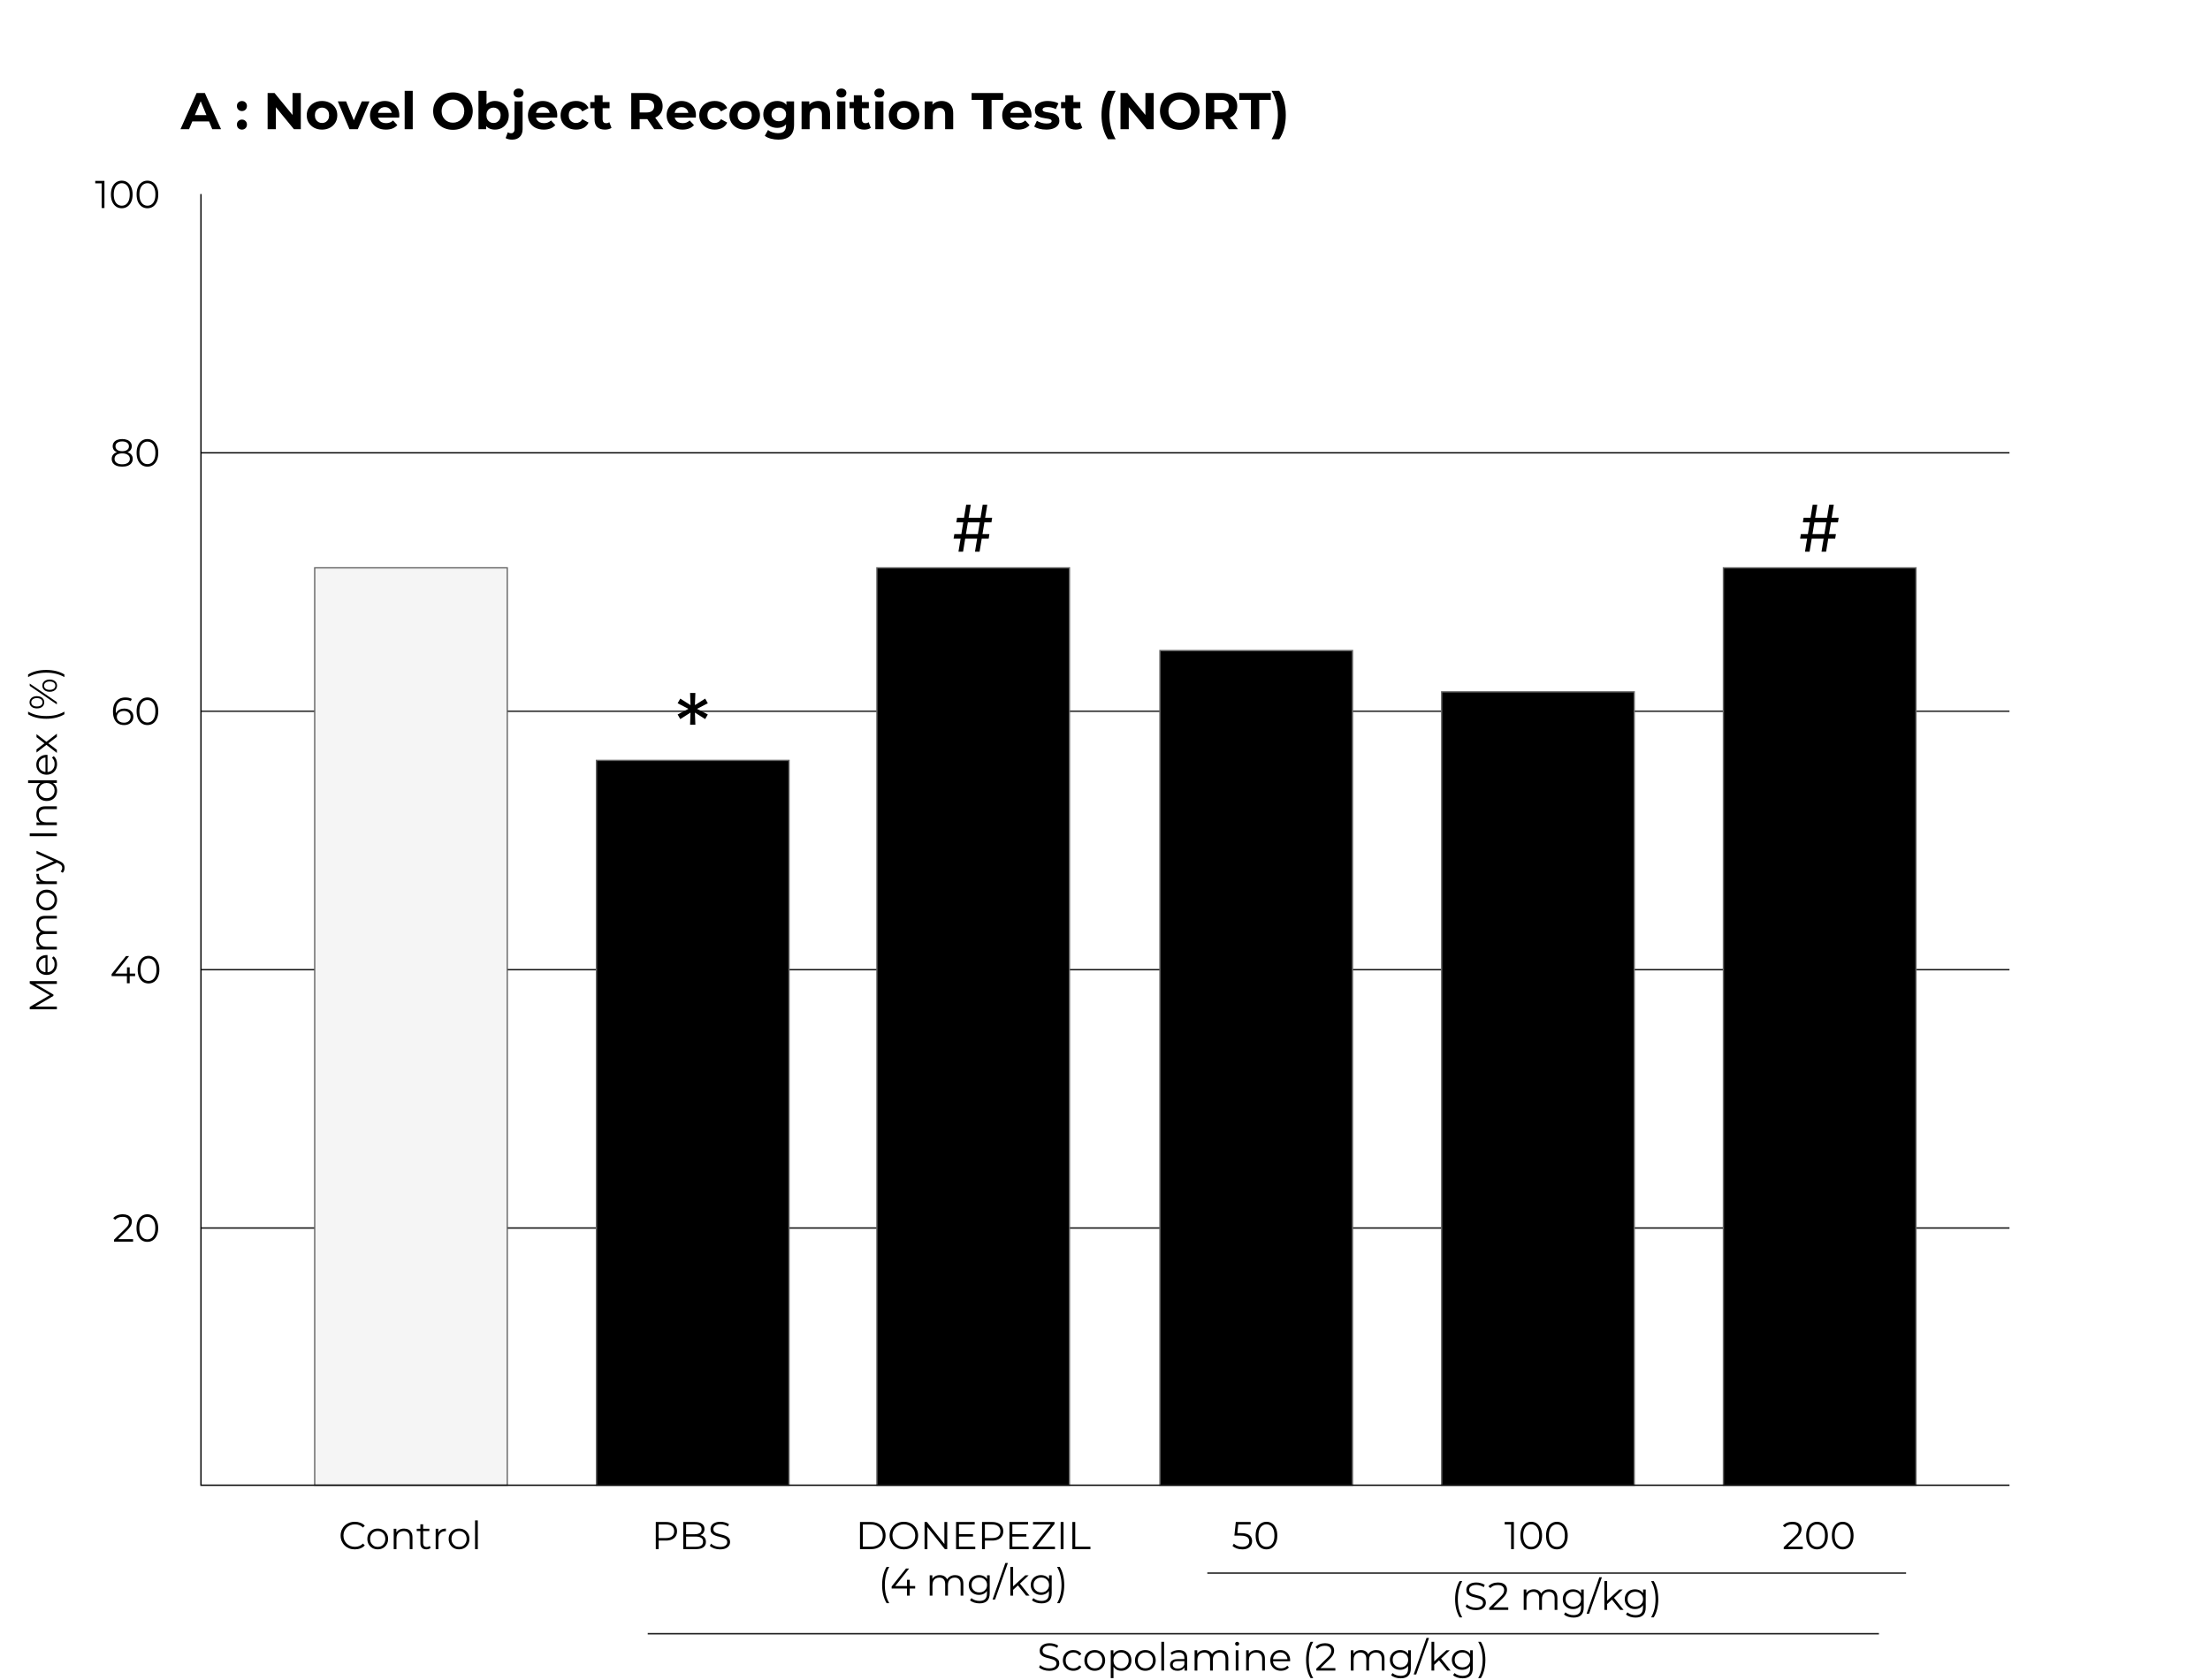 <svg xmlns="http://www.w3.org/2000/svg" width="1710" height="1300" viewBox="0 0 1710 1300" fill="none"><rect width="1710" height="1300" fill="white"></rect><g clip-path="url(#clip0_316_192)"><mask id="path-1-inside-1_316_192" fill="white"><path d="M155 150H1555V1150H155V150Z"></path></mask><mask id="path-3-inside-2_316_192" fill="white"><path d="M155 950H1655V1150H155V950Z"></path></mask><path d="M155 951H1655V949H155V951Z" fill="black" mask="url(#path-3-inside-2_316_192)"></path><mask id="path-5-inside-3_316_192" fill="white"><path d="M155 750H1655V950H155V750Z"></path></mask><path d="M155 751H1655V749H155V751Z" fill="black" mask="url(#path-5-inside-3_316_192)"></path><mask id="path-7-inside-4_316_192" fill="white"><path d="M155 550H1655V750H155V550Z"></path></mask><path d="M155 551H1655V549H155V551Z" fill="black" mask="url(#path-7-inside-4_316_192)"></path><mask id="path-9-inside-5_316_192" fill="white"><path d="M155 350H1655V550H155V350Z"></path></mask><path d="M155 351H1655V349H155V351Z" fill="black" mask="url(#path-9-inside-5_316_192)"></path><rect x="243.5" y="439.5" width="149" height="710" fill="#F5F5F5" stroke="#666666"></rect><rect x="461.5" y="588.5" width="149" height="561" fill="black" stroke="#666666"></rect><rect x="678.5" y="439.5" width="149" height="710" fill="black" stroke="#666666"></rect><rect x="897.5" y="503.5" width="149" height="646" fill="black" stroke="#666666"></rect><rect x="1115.5" y="535.5" width="149" height="614" fill="black" stroke="#666666"></rect><rect x="1333.5" y="439.5" width="149" height="710" fill="black" stroke="#666666"></rect><path d="M533.955 560.909L534.295 551.534L526.369 556.562L524.324 552.983L532.676 548.636L524.324 544.29L526.369 540.71L534.295 545.739L533.955 536.364H538.045L537.705 545.739L545.631 540.71L547.676 544.29L539.324 548.636L547.676 552.983L545.631 556.562L537.705 551.534L538.045 560.909H533.955Z" fill="black"></path><path d="M754.401 427L760.366 390.636H763.918L757.952 427H754.401ZM737.852 416.915L738.42 413.364H765.551L764.983 416.915H737.852ZM741.616 427L747.582 390.636H751.134L745.168 427H741.616ZM739.983 404.273L740.551 400.722H767.682L767.114 404.273H739.983Z" fill="black"></path><path d="M1409.4 427L1415.37 390.636H1418.92L1412.95 427H1409.4ZM1392.85 416.915L1393.42 413.364H1420.55L1419.98 416.915H1392.85ZM1396.62 427L1402.58 390.636H1406.13L1400.17 427H1396.62ZM1394.98 404.273L1395.55 400.722H1422.68L1422.11 404.273H1394.98Z" fill="black"></path></g><path d="M155 1150H154V1151H155V1150ZM1555 1149H155V1151H1555V1149ZM156 1150V150H154V1150H156Z" fill="black" mask="url(#path-1-inside-1_316_192)"></path><path d="M44 781.184L23 781.184L23 779.354L39.38 769.754L39.38 770.714L23 761.204L23 759.374L44 759.374L44 761.504L26.33 761.504L26.33 760.994L41.33 769.754L41.33 770.804L26.33 779.624L26.33 779.054L44 779.054L44 781.184ZM44.15 746.292C44.15 747.932 43.81 749.372 43.13 750.612C42.43 751.852 41.48 752.822 40.28 753.522C39.06 754.222 37.67 754.572 36.11 754.572C34.55 754.572 33.17 754.242 31.97 753.582C30.77 752.902 29.83 751.982 29.15 750.822C28.45 749.642 28.1 748.322 28.1 746.862C28.1 745.382 28.44 744.072 29.12 742.932C29.78 741.772 30.72 740.862 31.94 740.202C33.14 739.542 34.53 739.212 36.11 739.212C36.21 739.212 36.32 739.222 36.44 739.242C36.54 739.242 36.65 739.242 36.77 739.242L36.77 752.952L35.18 752.952L35.18 740.382L35.81 741.222C34.67 741.222 33.66 741.472 32.78 741.972C31.88 742.452 31.18 743.112 30.68 743.952C30.18 744.792 29.93 745.762 29.93 746.862C29.93 747.942 30.18 748.912 30.68 749.772C31.18 750.632 31.88 751.302 32.78 751.782C33.68 752.262 34.71 752.502 35.87 752.502L36.2 752.502C37.4 752.502 38.46 752.242 39.38 751.722C40.28 751.182 40.99 750.442 41.51 749.502C42.01 748.542 42.26 747.452 42.26 746.232C42.26 745.272 42.09 744.382 41.75 743.562C41.41 742.722 40.89 742.002 40.19 741.402L41.57 740.202C42.41 740.902 43.05 741.782 43.49 742.842C43.93 743.882 44.15 745.032 44.15 746.292ZM28.1 715.197C28.1 713.917 28.35 712.807 28.85 711.867C29.33 710.907 30.07 710.167 31.07 709.647C32.07 709.107 33.33 708.837 34.85 708.837L44 708.837L44 710.967L35.06 710.967C33.4 710.967 32.15 711.367 31.31 712.167C30.45 712.947 30.02 714.057 30.02 715.497C30.02 716.577 30.25 717.517 30.71 718.317C31.15 719.097 31.8 719.707 32.66 720.147C33.5 720.567 34.52 720.777 35.72 720.777L44 720.777L44 722.907L35.06 722.907C33.4 722.907 32.15 723.307 31.31 724.107C30.45 724.907 30.02 726.027 30.02 727.467C30.02 728.527 30.25 729.457 30.71 730.257C31.15 731.057 31.8 731.677 32.66 732.117C33.5 732.537 34.52 732.747 35.72 732.747L44 732.747L44 734.877L28.25 734.877L28.25 732.837L32.51 732.837L31.76 733.167C30.62 732.687 29.73 731.917 29.09 730.857C28.43 729.777 28.1 728.507 28.1 727.047C28.1 725.507 28.49 724.197 29.27 723.117C30.03 722.037 31.18 721.337 32.72 721.017L32.39 721.857C31.11 721.397 30.08 720.587 29.3 719.427C28.5 718.247 28.1 716.837 28.1 715.197ZM44.15 696.64C44.15 698.16 43.81 699.53 43.13 700.75C42.43 701.95 41.48 702.9 40.28 703.6C39.06 704.3 37.67 704.65 36.11 704.65C34.53 704.65 33.14 704.3 31.94 703.6C30.74 702.9 29.8 701.95 29.12 700.75C28.44 699.55 28.1 698.18 28.1 696.64C28.1 695.08 28.44 693.7 29.12 692.5C29.8 691.28 30.74 690.33 31.94 689.65C33.14 688.95 34.53 688.6 36.11 688.6C37.67 688.6 39.06 688.95 40.28 689.65C41.48 690.33 42.43 691.28 43.13 692.5C43.81 693.72 44.15 695.1 44.15 696.64ZM42.26 696.64C42.26 695.5 42.01 694.49 41.51 693.61C40.99 692.73 40.27 692.04 39.35 691.54C38.41 691.02 37.33 690.76 36.11 690.76C34.87 690.76 33.79 691.02 32.87 691.54C31.95 692.04 31.24 692.73 30.74 693.61C30.22 694.49 29.96 695.49 29.96 696.61C29.96 697.73 30.22 698.73 30.74 699.61C31.24 700.49 31.95 701.19 32.87 701.71C33.79 702.23 34.87 702.49 36.11 702.49C37.33 702.49 38.41 702.23 39.35 701.71C40.27 701.19 40.99 700.49 41.51 699.61C42.01 698.73 42.26 697.74 42.26 696.64ZM44 684.252L28.25 684.252L28.25 682.212L32.54 682.212L31.79 682.422C30.59 681.982 29.68 681.242 29.06 680.202C28.42 679.162 28.1 677.872 28.1 676.332L30.17 676.332C30.17 676.412 30.17 676.492 30.17 676.572C30.15 676.652 30.14 676.732 30.14 676.812C30.14 678.472 30.65 679.772 31.67 680.712C32.67 681.652 34.1 682.122 35.96 682.122L44 682.122L44 684.252ZM49.97 671.651C49.97 672.391 49.85 673.101 49.61 673.781C49.37 674.441 49.01 675.011 48.53 675.491L46.94 674.501C47.32 674.101 47.61 673.671 47.81 673.211C48.03 672.731 48.14 672.201 48.14 671.621C48.14 670.921 47.94 670.321 47.54 669.821C47.16 669.301 46.48 668.811 45.5 668.351L43.19 667.331L42.86 667.091L28.25 660.611L28.25 658.511L45.89 666.401C46.91 666.841 47.72 667.331 48.32 667.871C48.92 668.391 49.34 668.961 49.58 669.581C49.84 670.201 49.97 670.891 49.97 671.651ZM44.45 667.451L28.25 674.711L28.25 672.491L42.71 666.071L44.45 667.451ZM44 647.21L23 647.21L23 644.99L44 644.99L44 647.21ZM28.1 630.567C28.1 629.287 28.35 628.167 28.85 627.207C29.33 626.227 30.07 625.467 31.07 624.927C32.07 624.367 33.33 624.087 34.85 624.087L44 624.087L44 626.217L35.06 626.217C33.4 626.217 32.15 626.637 31.31 627.477C30.45 628.297 30.02 629.457 30.02 630.957C30.02 632.077 30.25 633.057 30.71 633.897C31.15 634.717 31.8 635.357 32.66 635.817C33.5 636.257 34.52 636.477 35.72 636.477L44 636.477L44 638.607L28.25 638.607L28.25 636.567L32.57 636.567L31.76 636.897C30.62 636.397 29.73 635.597 29.09 634.497C28.43 633.397 28.1 632.087 28.1 630.567ZM44.15 612.064C44.15 613.564 43.81 614.914 43.13 616.114C42.45 617.294 41.51 618.224 40.31 618.904C39.09 619.584 37.69 619.924 36.11 619.924C34.51 619.924 33.11 619.584 31.91 618.904C30.71 618.224 29.78 617.294 29.12 616.114C28.44 614.914 28.1 613.564 28.1 612.064C28.1 610.684 28.41 609.454 29.03 608.374C29.65 607.274 30.56 606.404 31.76 605.764C32.94 605.104 34.39 604.774 36.11 604.774C37.81 604.774 39.26 605.094 40.46 605.734C41.66 606.374 42.58 607.244 43.22 608.344C43.84 609.424 44.15 610.664 44.15 612.064ZM42.26 611.914C42.26 610.794 42.01 609.794 41.51 608.914C40.99 608.014 40.27 607.314 39.35 606.814C38.41 606.294 37.33 606.034 36.11 606.034C34.87 606.034 33.79 606.294 32.87 606.814C31.95 607.314 31.24 608.014 30.74 608.914C30.22 609.794 29.96 610.794 29.96 611.914C29.96 613.014 30.22 614.004 30.74 614.884C31.24 615.764 31.95 616.464 32.87 616.984C33.79 617.504 34.87 617.764 36.11 617.764C37.33 617.764 38.41 617.504 39.35 616.984C40.27 616.464 40.99 615.764 41.51 614.884C42.01 614.004 42.26 613.014 42.26 611.914ZM44 605.974L39.26 605.974L36.08 605.764L32.9 606.064L21.74 606.064L21.74 603.934L44 603.934L44 605.974ZM44.15 591.312C44.15 592.952 43.81 594.392 43.13 595.632C42.43 596.872 41.48 597.842 40.28 598.542C39.06 599.242 37.67 599.592 36.11 599.592C34.55 599.592 33.17 599.262 31.97 598.602C30.77 597.922 29.83 597.002 29.15 595.842C28.45 594.662 28.1 593.342 28.1 591.882C28.1 590.402 28.44 589.092 29.12 587.952C29.78 586.792 30.72 585.882 31.94 585.222C33.14 584.562 34.53 584.232 36.11 584.232C36.21 584.232 36.32 584.242 36.44 584.262C36.54 584.262 36.65 584.262 36.77 584.262L36.77 597.972L35.18 597.972L35.18 585.402L35.81 586.242C34.67 586.242 33.66 586.492 32.78 586.992C31.88 587.472 31.18 588.132 30.68 588.972C30.18 589.812 29.93 590.782 29.93 591.882C29.93 592.962 30.18 593.932 30.68 594.792C31.18 595.652 31.88 596.322 32.78 596.802C33.68 597.282 34.71 597.522 35.87 597.522L36.2 597.522C37.4 597.522 38.46 597.262 39.38 596.742C40.28 596.202 40.99 595.462 41.51 594.522C42.01 593.562 42.26 592.472 42.26 591.252C42.26 590.292 42.09 589.402 41.75 588.582C41.41 587.742 40.89 587.022 40.19 586.422L41.57 585.222C42.41 585.922 43.05 586.802 43.49 587.862C43.93 588.902 44.15 590.052 44.15 591.312ZM44 582.736L35.36 576.076L36.41 576.106L28.25 582.436L28.25 580.036L35 574.846L34.97 575.746L28.25 570.556L28.25 568.216L36.5 574.606L35.36 574.576L44 567.856L44 570.286L36.8 575.776L36.92 574.936L44 580.336L44 582.736ZM49.82 552.829C48 553.929 45.9 554.789 43.52 555.409C41.12 556.009 38.54 556.309 35.78 556.309C33.02 556.309 30.44 556.009 28.04 555.409C25.62 554.789 23.52 553.929 21.74 552.829L21.74 550.789C23.8 551.969 25.99 552.839 28.31 553.399C30.61 553.939 33.1 554.209 35.78 554.209C38.46 554.209 40.96 553.939 43.28 553.399C45.58 552.839 47.76 551.969 49.82 550.789L49.82 552.829ZM44 545.176L23 530.836L23 529.066L44 543.406L44 545.176ZM34.25 543.556C34.25 544.496 34.02 545.326 33.56 546.046C33.08 546.766 32.41 547.326 31.55 547.726C30.69 548.106 29.69 548.296 28.55 548.296C27.41 548.296 26.41 548.106 25.55 547.726C24.69 547.326 24.03 546.766 23.57 546.046C23.09 545.326 22.85 544.496 22.85 543.556C22.85 542.616 23.09 541.796 23.57 541.096C24.03 540.376 24.69 539.816 25.55 539.416C26.41 539.016 27.41 538.816 28.55 538.816C29.69 538.816 30.69 539.016 31.55 539.416C32.41 539.816 33.08 540.376 33.56 541.096C34.02 541.796 34.25 542.616 34.25 543.556ZM32.9 543.556C32.9 542.576 32.52 541.796 31.76 541.216C30.98 540.616 29.91 540.316 28.55 540.316C27.19 540.316 26.13 540.616 25.37 541.216C24.59 541.796 24.2 542.576 24.2 543.556C24.2 544.556 24.59 545.346 25.37 545.926C26.13 546.506 27.19 546.796 28.55 546.796C29.91 546.796 30.98 546.506 31.76 545.926C32.52 545.346 32.9 544.556 32.9 543.556ZM44.15 530.686C44.15 531.606 43.92 532.426 43.46 533.146C42.98 533.866 42.31 534.426 41.45 534.826C40.59 535.226 39.59 535.426 38.45 535.426C37.31 535.426 36.31 535.226 35.45 534.826C34.59 534.426 33.93 533.866 33.47 533.146C32.99 532.426 32.75 531.606 32.75 530.686C32.75 529.726 32.99 528.896 33.47 528.196C33.93 527.476 34.59 526.926 35.45 526.546C36.31 526.146 37.31 525.946 38.45 525.946C39.59 525.946 40.59 526.146 41.45 526.546C42.31 526.926 42.98 527.476 43.46 528.196C43.92 528.896 44.15 529.726 44.15 530.686ZM42.8 530.686C42.8 529.706 42.42 528.926 41.66 528.346C40.88 527.746 39.81 527.446 38.45 527.446C37.09 527.446 36.03 527.746 35.27 528.346C34.49 528.926 34.1 529.706 34.1 530.686C34.1 531.666 34.49 532.456 35.27 533.056C36.03 533.636 37.09 533.926 38.45 533.926C39.81 533.926 40.88 533.636 41.66 533.056C42.42 532.456 42.8 531.666 42.8 530.686ZM49.82 522.029L49.82 524.069C47.76 522.869 45.58 521.999 43.28 521.459C40.96 520.899 38.46 520.619 35.78 520.619C33.1 520.619 30.61 520.899 28.31 521.459C25.99 521.999 23.8 522.869 21.74 524.069L21.74 522.029C23.52 520.889 25.62 520.019 28.04 519.419C30.44 518.819 33.02 518.519 35.78 518.519C38.54 518.519 41.12 518.819 43.52 519.419C45.9 520.019 48 520.889 49.82 522.029Z" fill="black"></path><path d="M88.242 961V959.47L96.972 950.92C97.772 950.14 98.372 949.46 98.772 948.88C99.172 948.28 99.442 947.72 99.582 947.2C99.722 946.68 99.792 946.19 99.792 945.73C99.792 944.51 99.372 943.55 98.532 942.85C97.712 942.15 96.492 941.8 94.872 941.8C93.632 941.8 92.532 941.99 91.572 942.37C90.632 942.75 89.822 943.34 89.142 944.14L87.612 942.82C88.432 941.86 89.482 941.12 90.762 940.6C92.042 940.08 93.472 939.82 95.052 939.82C96.472 939.82 97.702 940.05 98.742 940.51C99.782 940.95 100.582 941.6 101.142 942.46C101.722 943.32 102.012 944.33 102.012 945.49C102.012 946.17 101.912 946.84 101.712 947.5C101.532 948.16 101.192 948.86 100.692 949.6C100.212 950.32 99.502 951.14 98.562 952.06L90.552 959.92L89.952 959.08H102.972V961H88.242ZM113.994 961.18C112.374 961.18 110.934 960.76 109.674 959.92C108.414 959.06 107.424 957.84 106.704 956.26C105.984 954.66 105.624 952.74 105.624 950.5C105.624 948.26 105.984 946.35 106.704 944.77C107.424 943.17 108.414 941.95 109.674 941.11C110.934 940.25 112.374 939.82 113.994 939.82C115.614 939.82 117.054 940.25 118.314 941.11C119.574 941.95 120.564 943.17 121.284 944.77C122.024 946.35 122.394 948.26 122.394 950.5C122.394 952.74 122.024 954.66 121.284 956.26C120.564 957.84 119.574 959.06 118.314 959.92C117.054 960.76 115.614 961.18 113.994 961.18ZM113.994 959.2C115.234 959.2 116.314 958.87 117.234 958.21C118.154 957.53 118.874 956.55 119.394 955.27C119.914 953.97 120.174 952.38 120.174 950.5C120.174 948.62 119.914 947.04 119.394 945.76C118.874 944.46 118.154 943.48 117.234 942.82C116.314 942.14 115.234 941.8 113.994 941.8C112.794 941.8 111.724 942.14 110.784 942.82C109.844 943.48 109.114 944.46 108.594 945.76C108.074 947.04 107.814 948.62 107.814 950.5C107.814 952.38 108.074 953.97 108.594 955.27C109.114 956.55 109.844 957.53 110.784 958.21C111.724 958.87 112.794 959.2 113.994 959.2Z" fill="black"></path><path d="M86.351 755.48V753.92L97.481 740H99.881L88.841 753.92L87.671 753.56H104.561V755.48H86.351ZM98.201 761V755.48L98.261 753.56V748.7H100.361V761H98.201ZM114.915 761.18C113.295 761.18 111.855 760.76 110.595 759.92C109.335 759.06 108.345 757.84 107.625 756.26C106.905 754.66 106.545 752.74 106.545 750.5C106.545 748.26 106.905 746.35 107.625 744.77C108.345 743.17 109.335 741.95 110.595 741.11C111.855 740.25 113.295 739.82 114.915 739.82C116.535 739.82 117.975 740.25 119.235 741.11C120.495 741.95 121.485 743.17 122.205 744.77C122.945 746.35 123.315 748.26 123.315 750.5C123.315 752.74 122.945 754.66 122.205 756.26C121.485 757.84 120.495 759.06 119.235 759.92C117.975 760.76 116.535 761.18 114.915 761.18ZM114.915 759.2C116.155 759.2 117.235 758.87 118.155 758.21C119.075 757.53 119.795 756.55 120.315 755.27C120.835 753.97 121.095 752.38 121.095 750.5C121.095 748.62 120.835 747.04 120.315 745.76C119.795 744.46 119.075 743.48 118.155 742.82C117.235 742.14 116.155 741.8 114.915 741.8C113.715 741.8 112.645 742.14 111.705 742.82C110.765 743.48 110.035 744.46 109.515 745.76C108.995 747.04 108.735 748.62 108.735 750.5C108.735 752.38 108.995 753.97 109.515 755.27C110.035 756.55 110.765 757.53 111.705 758.21C112.645 758.87 113.715 759.2 114.915 759.2Z" fill="black"></path><path d="M96.025 561.18C94.165 561.18 92.596 560.77 91.316 559.95C90.035 559.11 89.066 557.91 88.406 556.35C87.746 554.77 87.415 552.88 87.415 550.68C87.415 548.3 87.816 546.31 88.615 544.71C89.436 543.09 90.566 541.87 92.005 541.05C93.445 540.23 95.115 539.82 97.016 539.82C97.956 539.82 98.856 539.91 99.716 540.09C100.575 540.27 101.335 540.56 101.995 540.96L101.125 542.7C100.585 542.34 99.966 542.09 99.266 541.95C98.566 541.79 97.826 541.71 97.046 541.71C94.785 541.71 92.975 542.43 91.615 543.87C90.275 545.31 89.606 547.46 89.606 550.32C89.606 550.76 89.626 551.31 89.665 551.97C89.725 552.61 89.846 553.25 90.025 553.89L89.275 553.32C89.496 552.28 89.925 551.4 90.566 550.68C91.206 549.94 92.005 549.38 92.966 549C93.925 548.62 94.975 548.43 96.115 548.43C97.516 548.43 98.746 548.69 99.805 549.21C100.865 549.73 101.695 550.46 102.295 551.4C102.895 552.34 103.195 553.45 103.195 554.73C103.195 556.03 102.885 557.17 102.265 558.15C101.645 559.11 100.785 559.86 99.686 560.4C98.606 560.92 97.385 561.18 96.025 561.18ZM95.936 559.35C96.936 559.35 97.816 559.17 98.576 558.81C99.356 558.43 99.966 557.9 100.405 557.22C100.845 556.52 101.065 555.71 101.065 554.79C101.065 553.41 100.585 552.31 99.626 551.49C98.686 550.67 97.406 550.26 95.785 550.26C94.706 550.26 93.766 550.46 92.966 550.86C92.165 551.26 91.535 551.81 91.076 552.51C90.615 553.19 90.385 553.97 90.385 554.85C90.385 555.61 90.596 556.34 91.016 557.04C91.436 557.72 92.055 558.28 92.876 558.72C93.716 559.14 94.736 559.35 95.936 559.35ZM114.067 561.18C112.447 561.18 111.007 560.76 109.747 559.92C108.487 559.06 107.497 557.84 106.777 556.26C106.057 554.66 105.697 552.74 105.697 550.5C105.697 548.26 106.057 546.35 106.777 544.77C107.497 543.17 108.487 541.95 109.747 541.11C111.007 540.25 112.447 539.82 114.067 539.82C115.687 539.82 117.127 540.25 118.387 541.11C119.647 541.95 120.637 543.17 121.357 544.77C122.097 546.35 122.467 548.26 122.467 550.5C122.467 552.74 122.097 554.66 121.357 556.26C120.637 557.84 119.647 559.06 118.387 559.92C117.127 560.76 115.687 561.18 114.067 561.18ZM114.067 559.2C115.307 559.2 116.387 558.87 117.307 558.21C118.227 557.53 118.947 556.55 119.467 555.27C119.987 553.97 120.247 552.38 120.247 550.5C120.247 548.62 119.987 547.04 119.467 545.76C118.947 544.46 118.227 543.48 117.307 542.82C116.387 542.14 115.307 541.8 114.067 541.8C112.867 541.8 111.797 542.14 110.857 542.82C109.917 543.48 109.187 544.46 108.667 545.76C108.147 547.04 107.887 548.62 107.887 550.5C107.887 552.38 108.147 553.97 108.667 555.27C109.187 556.55 109.917 557.53 110.857 558.21C111.797 558.87 112.867 559.2 114.067 559.2Z" fill="black"></path><path d="M94.546 361.18C92.866 361.18 91.416 360.94 90.196 360.46C88.996 359.98 88.066 359.29 87.406 358.39C86.766 357.47 86.446 356.39 86.446 355.15C86.446 353.95 86.756 352.93 87.376 352.09C88.016 351.23 88.936 350.57 90.136 350.11C91.356 349.65 92.826 349.42 94.546 349.42C96.246 349.42 97.706 349.65 98.926 350.11C100.146 350.57 101.076 351.23 101.716 352.09C102.376 352.93 102.706 353.95 102.706 355.15C102.706 356.39 102.376 357.47 101.716 358.39C101.056 359.29 100.116 359.98 98.896 360.46C97.676 360.94 96.226 361.18 94.546 361.18ZM94.546 359.35C96.406 359.35 97.856 358.97 98.896 358.21C99.956 357.45 100.486 356.42 100.486 355.12C100.486 353.82 99.956 352.8 98.896 352.06C97.856 351.3 96.406 350.92 94.546 350.92C92.686 350.92 91.236 351.3 90.196 352.06C89.156 352.8 88.636 353.82 88.636 355.12C88.636 356.42 89.156 357.45 90.196 358.21C91.236 358.97 92.686 359.35 94.546 359.35ZM94.546 350.65C92.986 350.65 91.656 350.44 90.556 350.02C89.476 349.6 88.646 349 88.066 348.22C87.486 347.42 87.196 346.47 87.196 345.37C87.196 344.21 87.496 343.22 88.096 342.4C88.716 341.56 89.576 340.92 90.676 340.48C91.776 340.04 93.066 339.82 94.546 339.82C96.026 339.82 97.316 340.04 98.416 340.48C99.536 340.92 100.406 341.56 101.026 342.4C101.646 343.22 101.956 344.21 101.956 345.37C101.956 346.47 101.666 347.42 101.086 348.22C100.506 349 99.656 349.6 98.536 350.02C97.436 350.44 96.106 350.65 94.546 350.65ZM94.546 349.21C96.186 349.21 97.466 348.87 98.386 348.19C99.306 347.51 99.766 346.6 99.766 345.46C99.766 344.26 99.286 343.33 98.326 342.67C97.386 341.99 96.126 341.65 94.546 341.65C92.966 341.65 91.706 341.99 90.766 342.67C89.826 343.33 89.356 344.25 89.356 345.43C89.356 346.59 89.806 347.51 90.706 348.19C91.626 348.87 92.906 349.21 94.546 349.21ZM114.067 361.18C112.447 361.18 111.007 360.76 109.747 359.92C108.487 359.06 107.497 357.84 106.777 356.26C106.057 354.66 105.697 352.74 105.697 350.5C105.697 348.26 106.057 346.35 106.777 344.77C107.497 343.17 108.487 341.95 109.747 341.11C111.007 340.25 112.447 339.82 114.067 339.82C115.687 339.82 117.127 340.25 118.387 341.11C119.647 341.95 120.637 343.17 121.357 344.77C122.097 346.35 122.467 348.26 122.467 350.5C122.467 352.74 122.097 354.66 121.357 356.26C120.637 357.84 119.647 359.06 118.387 359.92C117.127 360.76 115.687 361.18 114.067 361.18ZM114.067 359.2C115.307 359.2 116.387 358.87 117.307 358.21C118.227 357.53 118.947 356.55 119.467 355.27C119.987 353.97 120.247 352.38 120.247 350.5C120.247 348.62 119.987 347.04 119.467 345.76C118.947 344.46 118.227 343.48 117.307 342.82C116.387 342.14 115.307 341.8 114.067 341.8C112.867 341.8 111.797 342.14 110.857 342.82C109.917 343.48 109.187 344.46 108.667 345.76C108.147 347.04 107.887 348.62 107.887 350.5C107.887 352.38 108.147 353.97 108.667 355.27C109.187 356.55 109.917 357.53 110.857 358.21C111.797 358.87 112.867 359.2 114.067 359.2Z" fill="black"></path><path d="M78.654 161V140.9L79.614 141.92H73.704V140H80.814V161H78.654ZM94.203 161.18C92.583 161.18 91.143 160.76 89.883 159.92C88.623 159.06 87.633 157.84 86.913 156.26C86.193 154.66 85.833 152.74 85.833 150.5C85.833 148.26 86.193 146.35 86.913 144.77C87.633 143.17 88.623 141.95 89.883 141.11C91.143 140.25 92.583 139.82 94.203 139.82C95.823 139.82 97.263 140.25 98.523 141.11C99.783 141.95 100.773 143.17 101.493 144.77C102.233 146.35 102.603 148.26 102.603 150.5C102.603 152.74 102.233 154.66 101.493 156.26C100.773 157.84 99.783 159.06 98.523 159.92C97.263 160.76 95.823 161.18 94.203 161.18ZM94.203 159.2C95.443 159.2 96.523 158.87 97.443 158.21C98.363 157.53 99.083 156.55 99.603 155.27C100.123 153.97 100.383 152.38 100.383 150.5C100.383 148.62 100.123 147.04 99.603 145.76C99.083 144.46 98.363 143.48 97.443 142.82C96.523 142.14 95.443 141.8 94.203 141.8C93.003 141.8 91.933 142.14 90.993 142.82C90.053 143.48 89.323 144.46 88.803 145.76C88.283 147.04 88.023 148.62 88.023 150.5C88.023 152.38 88.283 153.97 88.803 155.27C89.323 156.55 90.053 157.53 90.993 158.21C91.933 158.87 93.003 159.2 94.203 159.2ZM114.067 161.18C112.447 161.18 111.007 160.76 109.747 159.92C108.487 159.06 107.497 157.84 106.777 156.26C106.057 154.66 105.697 152.74 105.697 150.5C105.697 148.26 106.057 146.35 106.777 144.77C107.497 143.17 108.487 141.95 109.747 141.11C111.007 140.25 112.447 139.82 114.067 139.82C115.687 139.82 117.127 140.25 118.387 141.11C119.647 141.95 120.637 143.17 121.357 144.77C122.097 146.35 122.467 148.26 122.467 150.5C122.467 152.74 122.097 154.66 121.357 156.26C120.637 157.84 119.647 159.06 118.387 159.92C117.127 160.76 115.687 161.18 114.067 161.18ZM114.067 159.2C115.307 159.2 116.387 158.87 117.307 158.21C118.227 157.53 118.947 156.55 119.467 155.27C119.987 153.97 120.247 152.38 120.247 150.5C120.247 148.62 119.987 147.04 119.467 145.76C118.947 144.46 118.227 143.48 117.307 142.82C116.387 142.14 115.307 141.8 114.067 141.8C112.867 141.8 111.797 142.14 110.857 142.82C109.917 143.48 109.187 144.46 108.667 145.76C108.147 147.04 107.887 148.62 107.887 150.5C107.887 152.38 108.147 153.97 108.667 155.27C109.187 156.55 109.917 157.53 110.857 158.21C111.797 158.87 112.867 159.2 114.067 159.2Z" fill="black"></path><path d="M139.64 100L152.12 72H158.52L171.04 100H164.24L154 75.28H156.56L146.28 100H139.64ZM145.88 94L147.6 89.08H162L163.76 94H145.88ZM187.193 85.96C186.126 85.96 185.206 85.6 184.433 84.88C183.686 84.133 183.313 83.187 183.313 82.04C183.313 80.893 183.686 79.973 184.433 79.28C185.206 78.56 186.126 78.2 187.193 78.2C188.286 78.2 189.206 78.56 189.953 79.28C190.7 79.973 191.073 80.893 191.073 82.04C191.073 83.187 190.7 84.133 189.953 84.88C189.206 85.6 188.286 85.96 187.193 85.96ZM187.193 100.32C186.126 100.32 185.206 99.96 184.433 99.24C183.686 98.493 183.313 97.547 183.313 96.4C183.313 95.253 183.686 94.333 184.433 93.64C185.206 92.92 186.126 92.56 187.193 92.56C188.286 92.56 189.206 92.92 189.953 93.64C190.7 94.333 191.073 95.253 191.073 96.4C191.073 97.547 190.7 98.493 189.953 99.24C189.206 99.96 188.286 100.32 187.193 100.32ZM207.07 100V72H212.43L228.95 92.16H226.35V72H232.75V100H227.43L210.87 79.84H213.47V100H207.07ZM249.175 100.32C246.881 100.32 244.841 99.84 243.055 98.88C241.295 97.92 239.895 96.613 238.855 94.96C237.841 93.28 237.335 91.373 237.335 89.24C237.335 87.08 237.841 85.173 238.855 83.52C239.895 81.84 241.295 80.533 243.055 79.6C244.841 78.64 246.881 78.16 249.175 78.16C251.441 78.16 253.468 78.64 255.255 79.6C257.041 80.533 258.441 81.827 259.455 83.48C260.468 85.133 260.975 87.053 260.975 89.24C260.975 91.373 260.468 93.28 259.455 94.96C258.441 96.613 257.041 97.92 255.255 98.88C253.468 99.84 251.441 100.32 249.175 100.32ZM249.175 95.2C250.215 95.2 251.148 94.96 251.975 94.48C252.801 94 253.455 93.32 253.935 92.44C254.415 91.533 254.655 90.467 254.655 89.24C254.655 87.987 254.415 86.92 253.935 86.04C253.455 85.16 252.801 84.48 251.975 84C251.148 83.52 250.215 83.28 249.175 83.28C248.135 83.28 247.201 83.52 246.375 84C245.548 84.48 244.881 85.16 244.375 86.04C243.895 86.92 243.655 87.987 243.655 89.24C243.655 90.467 243.895 91.533 244.375 92.44C244.881 93.32 245.548 94 246.375 94.48C247.201 94.96 248.135 95.2 249.175 95.2ZM270.4 100L261.36 78.48H267.8L275.32 97H272.12L279.92 78.48H285.92L276.84 100H270.4ZM298.56 100.32C296.107 100.32 293.947 99.84 292.08 98.88C290.24 97.92 288.813 96.613 287.8 94.96C286.787 93.28 286.28 91.373 286.28 89.24C286.28 87.08 286.773 85.173 287.76 83.52C288.773 81.84 290.147 80.533 291.88 79.6C293.613 78.64 295.573 78.16 297.76 78.16C299.867 78.16 301.76 78.613 303.44 79.52C305.147 80.4 306.493 81.68 307.48 83.36C308.467 85.013 308.96 87 308.96 89.32C308.96 89.56 308.947 89.84 308.92 90.16C308.893 90.453 308.867 90.733 308.84 91H291.36V87.36H305.56L303.16 88.44C303.16 87.32 302.933 86.347 302.48 85.52C302.027 84.693 301.4 84.053 300.6 83.6C299.8 83.12 298.867 82.88 297.8 82.88C296.733 82.88 295.787 83.12 294.96 83.6C294.16 84.053 293.533 84.707 293.08 85.56C292.627 86.387 292.4 87.373 292.4 88.52V89.48C292.4 90.653 292.653 91.693 293.16 92.6C293.693 93.48 294.427 94.16 295.36 94.64C296.32 95.093 297.44 95.32 298.72 95.32C299.867 95.32 300.867 95.147 301.72 94.8C302.6 94.453 303.4 93.933 304.12 93.24L307.44 96.84C306.453 97.96 305.213 98.827 303.72 99.44C302.227 100.027 300.507 100.32 298.56 100.32ZM313.114 100V70.32H319.354V100H313.114ZM350.514 100.48C348.3 100.48 346.247 100.12 344.354 99.4C342.487 98.68 340.86 97.667 339.474 96.36C338.114 95.053 337.047 93.52 336.274 91.76C335.527 90 335.154 88.08 335.154 86C335.154 83.92 335.527 82 336.274 80.24C337.047 78.48 338.127 76.947 339.514 75.64C340.9 74.333 342.527 73.32 344.394 72.6C346.26 71.88 348.287 71.52 350.474 71.52C352.687 71.52 354.714 71.88 356.554 72.6C358.42 73.32 360.034 74.333 361.394 75.64C362.78 76.947 363.86 78.48 364.634 80.24C365.407 81.973 365.794 83.893 365.794 86C365.794 88.08 365.407 90.013 364.634 91.8C363.86 93.56 362.78 95.093 361.394 96.4C360.034 97.68 358.42 98.68 356.554 99.4C354.714 100.12 352.7 100.48 350.514 100.48ZM350.474 94.96C351.727 94.96 352.874 94.747 353.914 94.32C354.98 93.893 355.914 93.28 356.714 92.48C357.514 91.68 358.127 90.733 358.554 89.64C359.007 88.547 359.234 87.333 359.234 86C359.234 84.667 359.007 83.453 358.554 82.36C358.127 81.267 357.514 80.32 356.714 79.52C355.94 78.72 355.02 78.107 353.954 77.68C352.887 77.253 351.727 77.04 350.474 77.04C349.22 77.04 348.06 77.253 346.994 77.68C345.954 78.107 345.034 78.72 344.234 79.52C343.434 80.32 342.807 81.267 342.354 82.36C341.927 83.453 341.714 84.667 341.714 86C341.714 87.307 341.927 88.52 342.354 89.64C342.807 90.733 343.42 91.68 344.194 92.48C344.994 93.28 345.927 93.893 346.994 94.32C348.06 94.747 349.22 94.96 350.474 94.96ZM382.944 100.32C381.05 100.32 379.424 99.92 378.064 99.12C376.704 98.32 375.664 97.107 374.944 95.48C374.224 93.827 373.864 91.747 373.864 89.24C373.864 86.707 374.237 84.627 374.984 83C375.757 81.373 376.824 80.16 378.184 79.36C379.544 78.56 381.13 78.16 382.944 78.16C384.97 78.16 386.784 78.613 388.384 79.52C390.01 80.427 391.29 81.707 392.224 83.36C393.184 85.013 393.664 86.973 393.664 89.24C393.664 91.48 393.184 93.427 392.224 95.08C391.29 96.733 390.01 98.027 388.384 98.96C386.784 99.867 384.97 100.32 382.944 100.32ZM370.224 100V70.32H376.464V82.84L376.064 89.2L376.184 95.6V100H370.224ZM381.864 95.2C382.904 95.2 383.824 94.96 384.624 94.48C385.45 94 386.104 93.32 386.584 92.44C387.09 91.533 387.344 90.467 387.344 89.24C387.344 87.987 387.09 86.92 386.584 86.04C386.104 85.16 385.45 84.48 384.624 84C383.824 83.52 382.904 83.28 381.864 83.28C380.824 83.28 379.89 83.52 379.064 84C378.237 84.48 377.584 85.16 377.104 86.04C376.624 86.92 376.384 87.987 376.384 89.24C376.384 90.467 376.624 91.533 377.104 92.44C377.584 93.32 378.237 94 379.064 94.48C379.89 94.96 380.824 95.2 381.864 95.2ZM396.241 108.08C395.281 108.08 394.361 107.973 393.481 107.76C392.601 107.573 391.854 107.28 391.241 106.88L392.921 102.36C393.641 102.867 394.521 103.12 395.561 103.12C396.334 103.12 396.948 102.853 397.401 102.32C397.881 101.813 398.121 101.04 398.121 100V78.48H404.361V99.96C404.361 102.44 403.654 104.413 402.241 105.88C400.828 107.347 398.828 108.08 396.241 108.08ZM401.241 75.48C400.094 75.48 399.161 75.147 398.441 74.48C397.721 73.813 397.361 72.987 397.361 72C397.361 71.013 397.721 70.187 398.441 69.52C399.161 68.853 400.094 68.52 401.241 68.52C402.388 68.52 403.321 68.84 404.041 69.48C404.761 70.093 405.121 70.893 405.121 71.88C405.121 72.92 404.761 73.787 404.041 74.48C403.348 75.147 402.414 75.48 401.241 75.48ZM420.787 100.32C418.333 100.32 416.173 99.84 414.307 98.88C412.467 97.92 411.04 96.613 410.027 94.96C409.013 93.28 408.507 91.373 408.507 89.24C408.507 87.08 409 85.173 409.987 83.52C411 81.84 412.373 80.533 414.107 79.6C415.84 78.64 417.8 78.16 419.987 78.16C422.093 78.16 423.987 78.613 425.667 79.52C427.373 80.4 428.72 81.68 429.707 83.36C430.693 85.013 431.187 87 431.187 89.32C431.187 89.56 431.173 89.84 431.147 90.16C431.12 90.453 431.093 90.733 431.067 91H413.587V87.36H427.787L425.387 88.44C425.387 87.32 425.16 86.347 424.707 85.52C424.253 84.693 423.627 84.053 422.827 83.6C422.027 83.12 421.093 82.88 420.027 82.88C418.96 82.88 418.013 83.12 417.187 83.6C416.387 84.053 415.76 84.707 415.307 85.56C414.853 86.387 414.627 87.373 414.627 88.52V89.48C414.627 90.653 414.88 91.693 415.387 92.6C415.92 93.48 416.653 94.16 417.587 94.64C418.547 95.093 419.667 95.32 420.947 95.32C422.093 95.32 423.093 95.147 423.947 94.8C424.827 94.453 425.627 93.933 426.347 93.24L429.667 96.84C428.68 97.96 427.44 98.827 425.947 99.44C424.453 100.027 422.733 100.32 420.787 100.32ZM445.741 100.32C443.421 100.32 441.354 99.853 439.541 98.92C437.728 97.96 436.301 96.64 435.261 94.96C434.248 93.28 433.741 91.373 433.741 89.24C433.741 87.08 434.248 85.173 435.261 83.52C436.301 81.84 437.728 80.533 439.541 79.6C441.354 78.64 443.421 78.16 445.741 78.16C448.008 78.16 449.981 78.64 451.661 79.6C453.341 80.533 454.581 81.88 455.381 83.64L450.541 86.24C449.981 85.227 449.274 84.48 448.421 84C447.594 83.52 446.688 83.28 445.701 83.28C444.634 83.28 443.674 83.52 442.821 84C441.968 84.48 441.288 85.16 440.781 86.04C440.301 86.92 440.061 87.987 440.061 89.24C440.061 90.493 440.301 91.56 440.781 92.44C441.288 93.32 441.968 94 442.821 94.48C443.674 94.96 444.634 95.2 445.701 95.2C446.688 95.2 447.594 94.973 448.421 94.52C449.274 94.04 449.981 93.28 450.541 92.24L455.381 94.88C454.581 96.613 453.341 97.96 451.661 98.92C449.981 99.853 448.008 100.32 445.741 100.32ZM468.086 100.32C465.553 100.32 463.58 99.68 462.166 98.4C460.753 97.093 460.046 95.16 460.046 92.6V73.72H466.286V92.52C466.286 93.427 466.526 94.133 467.006 94.64C467.486 95.12 468.14 95.36 468.966 95.36C469.953 95.36 470.793 95.093 471.486 94.56L473.166 98.96C472.526 99.413 471.753 99.76 470.846 100C469.966 100.213 469.046 100.32 468.086 100.32ZM456.726 83.76V78.96H471.646V83.76H456.726ZM488.437 100V72H500.557C503.064 72 505.224 72.413 507.037 73.24C508.851 74.04 510.251 75.2 511.237 76.72C512.224 78.24 512.717 80.053 512.717 82.16C512.717 84.24 512.224 86.04 511.237 87.56C510.251 89.053 508.851 90.2 507.037 91C505.224 91.8 503.064 92.2 500.557 92.2H492.037L494.917 89.36V100H488.437ZM506.237 100L499.237 89.84H506.157L513.237 100H506.237ZM494.917 90.08L492.037 87.04H500.197C502.197 87.04 503.691 86.613 504.677 85.76C505.664 84.88 506.157 83.68 506.157 82.16C506.157 80.613 505.664 79.413 504.677 78.56C503.691 77.707 502.197 77.28 500.197 77.28H492.037L494.917 74.2V90.08ZM528.091 100.32C525.638 100.32 523.478 99.84 521.611 98.88C519.771 97.92 518.345 96.613 517.331 94.96C516.318 93.28 515.811 91.373 515.811 89.24C515.811 87.08 516.305 85.173 517.291 83.52C518.305 81.84 519.678 80.533 521.411 79.6C523.145 78.64 525.105 78.16 527.291 78.16C529.398 78.16 531.291 78.613 532.971 79.52C534.678 80.4 536.025 81.68 537.011 83.36C537.998 85.013 538.491 87 538.491 89.32C538.491 89.56 538.478 89.84 538.451 90.16C538.425 90.453 538.398 90.733 538.371 91H520.891V87.36H535.091L532.691 88.44C532.691 87.32 532.465 86.347 532.011 85.52C531.558 84.693 530.931 84.053 530.131 83.6C529.331 83.12 528.398 82.88 527.331 82.88C526.265 82.88 525.318 83.12 524.491 83.6C523.691 84.053 523.065 84.707 522.611 85.56C522.158 86.387 521.931 87.373 521.931 88.52V89.48C521.931 90.653 522.185 91.693 522.691 92.6C523.225 93.48 523.958 94.16 524.891 94.64C525.851 95.093 526.971 95.32 528.251 95.32C529.398 95.32 530.398 95.147 531.251 94.8C532.131 94.453 532.931 93.933 533.651 93.24L536.971 96.84C535.985 97.96 534.745 98.827 533.251 99.44C531.758 100.027 530.038 100.32 528.091 100.32ZM553.046 100.32C550.726 100.32 548.659 99.853 546.846 98.92C545.032 97.96 543.606 96.64 542.566 94.96C541.552 93.28 541.046 91.373 541.046 89.24C541.046 87.08 541.552 85.173 542.566 83.52C543.606 81.84 545.032 80.533 546.846 79.6C548.659 78.64 550.726 78.16 553.046 78.16C555.312 78.16 557.286 78.64 558.966 79.6C560.646 80.533 561.886 81.88 562.686 83.64L557.846 86.24C557.286 85.227 556.579 84.48 555.726 84C554.899 83.52 553.992 83.28 553.006 83.28C551.939 83.28 550.979 83.52 550.126 84C549.272 84.48 548.592 85.16 548.086 86.04C547.606 86.92 547.366 87.987 547.366 89.24C547.366 90.493 547.606 91.56 548.086 92.44C548.592 93.32 549.272 94 550.126 94.48C550.979 94.96 551.939 95.2 553.006 95.2C553.992 95.2 554.899 94.973 555.726 94.52C556.579 94.04 557.286 93.28 557.846 92.24L562.686 94.88C561.886 96.613 560.646 97.96 558.966 98.92C557.286 99.853 555.312 100.32 553.046 100.32ZM576.245 100.32C573.952 100.32 571.912 99.84 570.125 98.88C568.365 97.92 566.965 96.613 565.925 94.96C564.912 93.28 564.405 91.373 564.405 89.24C564.405 87.08 564.912 85.173 565.925 83.52C566.965 81.84 568.365 80.533 570.125 79.6C571.912 78.64 573.952 78.16 576.245 78.16C578.512 78.16 580.538 78.64 582.325 79.6C584.112 80.533 585.512 81.827 586.525 83.48C587.538 85.133 588.045 87.053 588.045 89.24C588.045 91.373 587.538 93.28 586.525 94.96C585.512 96.613 584.112 97.92 582.325 98.88C580.538 99.84 578.512 100.32 576.245 100.32ZM576.245 95.2C577.285 95.2 578.218 94.96 579.045 94.48C579.872 94 580.525 93.32 581.005 92.44C581.485 91.533 581.725 90.467 581.725 89.24C581.725 87.987 581.485 86.92 581.005 86.04C580.525 85.16 579.872 84.48 579.045 84C578.218 83.52 577.285 83.28 576.245 83.28C575.205 83.28 574.272 83.52 573.445 84C572.618 84.48 571.952 85.16 571.445 86.04C570.965 86.92 570.725 87.987 570.725 89.24C570.725 90.467 570.965 91.533 571.445 92.44C571.952 93.32 572.618 94 573.445 94.48C574.272 94.96 575.205 95.2 576.245 95.2ZM602.336 108.08C600.309 108.08 598.349 107.827 596.456 107.32C594.589 106.84 593.029 106.107 591.776 105.12L594.256 100.64C595.163 101.387 596.309 101.973 597.696 102.4C599.109 102.853 600.496 103.08 601.856 103.08C604.069 103.08 605.669 102.587 606.656 101.6C607.669 100.613 608.176 99.147 608.176 97.2V93.96L608.576 88.56L608.496 83.12V78.48H614.416V96.4C614.416 100.4 613.376 103.347 611.296 105.24C609.216 107.133 606.229 108.08 602.336 108.08ZM601.376 98.96C599.376 98.96 597.563 98.533 595.936 97.68C594.336 96.8 593.043 95.587 592.056 94.04C591.096 92.467 590.616 90.64 590.616 88.56C590.616 86.453 591.096 84.627 592.056 83.08C593.043 81.507 594.336 80.293 595.936 79.44C597.563 78.587 599.376 78.16 601.376 78.16C603.189 78.16 604.789 78.533 606.176 79.28C607.563 80 608.643 81.133 609.416 82.68C610.189 84.2 610.576 86.16 610.576 88.56C610.576 90.933 610.189 92.893 609.416 94.44C608.643 95.96 607.563 97.093 606.176 97.84C604.789 98.587 603.189 98.96 601.376 98.96ZM602.616 93.84C603.709 93.84 604.683 93.627 605.536 93.2C606.389 92.747 607.056 92.12 607.536 91.32C608.016 90.52 608.256 89.6 608.256 88.56C608.256 87.493 608.016 86.573 607.536 85.8C607.056 85 606.389 84.387 605.536 83.96C604.683 83.507 603.709 83.28 602.616 83.28C601.523 83.28 600.549 83.507 599.696 83.96C598.843 84.387 598.163 85 597.656 85.8C597.176 86.573 596.936 87.493 596.936 88.56C596.936 89.6 597.176 90.52 597.656 91.32C598.163 92.12 598.843 92.747 599.696 93.2C600.549 93.627 601.523 93.84 602.616 93.84ZM633.304 78.16C635.01 78.16 636.53 78.507 637.864 79.2C639.224 79.867 640.29 80.907 641.064 82.32C641.837 83.707 642.224 85.493 642.224 87.68V100H635.984V88.64C635.984 86.907 635.597 85.627 634.824 84.8C634.077 83.973 633.01 83.56 631.624 83.56C630.637 83.56 629.744 83.773 628.944 84.2C628.17 84.6 627.557 85.227 627.104 86.08C626.677 86.933 626.464 88.027 626.464 89.36V100H620.224V78.48H626.184V84.44L625.064 82.64C625.837 81.2 626.944 80.093 628.384 79.32C629.824 78.547 631.464 78.16 633.304 78.16ZM647.88 100V78.48H654.12V100H647.88ZM651 75.48C649.853 75.48 648.92 75.147 648.2 74.48C647.48 73.813 647.12 72.987 647.12 72C647.12 71.013 647.48 70.187 648.2 69.52C648.92 68.853 649.853 68.52 651 68.52C652.147 68.52 653.08 68.84 653.8 69.48C654.52 70.093 654.88 70.893 654.88 71.88C654.88 72.92 654.52 73.787 653.8 74.48C653.107 75.147 652.173 75.48 651 75.48ZM668.711 100.32C666.178 100.32 664.205 99.68 662.791 98.4C661.378 97.093 660.671 95.16 660.671 92.6V73.72H666.911V92.52C666.911 93.427 667.151 94.133 667.631 94.64C668.111 95.12 668.765 95.36 669.591 95.36C670.578 95.36 671.418 95.093 672.111 94.56L673.791 98.96C673.151 99.413 672.378 99.76 671.471 100C670.591 100.213 669.671 100.32 668.711 100.32ZM657.351 83.76V78.96H672.271V83.76H657.351ZM677.294 100V78.48H683.534V100H677.294ZM680.414 75.48C679.267 75.48 678.334 75.147 677.614 74.48C676.894 73.813 676.534 72.987 676.534 72C676.534 71.013 676.894 70.187 677.614 69.52C678.334 68.853 679.267 68.52 680.414 68.52C681.561 68.52 682.494 68.84 683.214 69.48C683.934 70.093 684.294 70.893 684.294 71.88C684.294 72.92 683.934 73.787 683.214 74.48C682.521 75.147 681.587 75.48 680.414 75.48ZM699.565 100.32C697.272 100.32 695.232 99.84 693.445 98.88C691.685 97.92 690.285 96.613 689.245 94.96C688.232 93.28 687.725 91.373 687.725 89.24C687.725 87.08 688.232 85.173 689.245 83.52C690.285 81.84 691.685 80.533 693.445 79.6C695.232 78.64 697.272 78.16 699.565 78.16C701.832 78.16 703.859 78.64 705.645 79.6C707.432 80.533 708.832 81.827 709.845 83.48C710.859 85.133 711.365 87.053 711.365 89.24C711.365 91.373 710.859 93.28 709.845 94.96C708.832 96.613 707.432 97.92 705.645 98.88C703.859 99.84 701.832 100.32 699.565 100.32ZM699.565 95.2C700.605 95.2 701.539 94.96 702.365 94.48C703.192 94 703.845 93.32 704.325 92.44C704.805 91.533 705.045 90.467 705.045 89.24C705.045 87.987 704.805 86.92 704.325 86.04C703.845 85.16 703.192 84.48 702.365 84C701.539 83.52 700.605 83.28 699.565 83.28C698.525 83.28 697.592 83.52 696.765 84C695.939 84.48 695.272 85.16 694.765 86.04C694.285 86.92 694.045 87.987 694.045 89.24C694.045 90.467 694.285 91.533 694.765 92.44C695.272 93.32 695.939 94 696.765 94.48C697.592 94.96 698.525 95.2 699.565 95.2ZM728.616 78.16C730.323 78.16 731.843 78.507 733.176 79.2C734.536 79.867 735.603 80.907 736.376 82.32C737.15 83.707 737.536 85.493 737.536 87.68V100H731.296V88.64C731.296 86.907 730.91 85.627 730.136 84.8C729.39 83.973 728.323 83.56 726.936 83.56C725.95 83.56 725.056 83.773 724.256 84.2C723.483 84.6 722.87 85.227 722.416 86.08C721.99 86.933 721.776 88.027 721.776 89.36V100H715.536V78.48H721.496V84.44L720.376 82.64C721.15 81.2 722.256 80.093 723.696 79.32C725.136 78.547 726.776 78.16 728.616 78.16ZM760.761 100V77.28H751.801V72H776.201V77.28H767.241V100H760.761ZM787.74 100.32C785.286 100.32 783.126 99.84 781.26 98.88C779.42 97.92 777.993 96.613 776.98 94.96C775.966 93.28 775.46 91.373 775.46 89.24C775.46 87.08 775.953 85.173 776.94 83.52C777.953 81.84 779.326 80.533 781.06 79.6C782.793 78.64 784.753 78.16 786.94 78.16C789.046 78.16 790.94 78.613 792.62 79.52C794.326 80.4 795.673 81.68 796.66 83.36C797.646 85.013 798.14 87 798.14 89.32C798.14 89.56 798.126 89.84 798.1 90.16C798.073 90.453 798.046 90.733 798.02 91H780.54V87.36H794.74L792.34 88.44C792.34 87.32 792.113 86.347 791.66 85.52C791.206 84.693 790.58 84.053 789.78 83.6C788.98 83.12 788.046 82.88 786.98 82.88C785.913 82.88 784.966 83.12 784.14 83.6C783.34 84.053 782.713 84.707 782.26 85.56C781.806 86.387 781.58 87.373 781.58 88.52V89.48C781.58 90.653 781.833 91.693 782.34 92.6C782.873 93.48 783.606 94.16 784.54 94.64C785.5 95.093 786.62 95.32 787.9 95.32C789.046 95.32 790.046 95.147 790.9 94.8C791.78 94.453 792.58 93.933 793.3 93.24L796.62 96.84C795.633 97.96 794.393 98.827 792.9 99.44C791.406 100.027 789.686 100.32 787.74 100.32ZM809.534 100.32C807.694 100.32 805.921 100.107 804.214 99.68C802.534 99.227 801.201 98.667 800.214 98L802.294 93.52C803.281 94.133 804.441 94.64 805.774 95.04C807.134 95.413 808.467 95.6 809.774 95.6C811.214 95.6 812.227 95.427 812.814 95.08C813.427 94.733 813.734 94.253 813.734 93.64C813.734 93.133 813.494 92.76 813.014 92.52C812.561 92.253 811.947 92.053 811.174 91.92C810.401 91.787 809.547 91.653 808.614 91.52C807.707 91.387 806.787 91.213 805.854 91C804.921 90.76 804.067 90.413 803.294 89.96C802.521 89.507 801.894 88.893 801.414 88.12C800.961 87.347 800.734 86.347 800.734 85.12C800.734 83.76 801.121 82.56 801.894 81.52C802.694 80.48 803.841 79.667 805.334 79.08C806.827 78.467 808.614 78.16 810.694 78.16C812.161 78.16 813.654 78.32 815.174 78.64C816.694 78.96 817.961 79.427 818.974 80.04L816.894 84.48C815.854 83.867 814.801 83.453 813.734 83.24C812.694 83 811.681 82.88 810.694 82.88C809.307 82.88 808.294 83.067 807.654 83.44C807.014 83.813 806.694 84.293 806.694 84.88C806.694 85.413 806.921 85.813 807.374 86.08C807.854 86.347 808.481 86.56 809.254 86.72C810.027 86.88 810.867 87.027 811.774 87.16C812.707 87.267 813.641 87.44 814.574 87.68C815.507 87.92 816.347 88.267 817.094 88.72C817.867 89.147 818.494 89.747 818.974 90.52C819.454 91.267 819.694 92.253 819.694 93.48C819.694 94.813 819.294 96 818.494 97.04C817.694 98.053 816.534 98.853 815.014 99.44C813.521 100.027 811.694 100.32 809.534 100.32ZM832.344 100.32C829.811 100.32 827.837 99.68 826.424 98.4C825.011 97.093 824.304 95.16 824.304 92.6V73.72H830.544V92.52C830.544 93.427 830.784 94.133 831.264 94.64C831.744 95.12 832.397 95.36 833.224 95.36C834.211 95.36 835.051 95.093 835.744 94.56L837.424 98.96C836.784 99.413 836.011 99.76 835.104 100C834.224 100.213 833.304 100.32 832.344 100.32ZM820.984 83.76V78.96H835.904V83.76H820.984ZM857.295 107.76C855.695 105.333 854.455 102.533 853.575 99.36C852.722 96.16 852.295 92.72 852.295 89.04C852.295 85.36 852.722 81.92 853.575 78.72C854.455 75.493 855.695 72.693 857.295 70.32H863.255C861.575 73.333 860.348 76.373 859.575 79.44C858.802 82.48 858.415 85.68 858.415 89.04C858.415 92.4 858.802 95.613 859.575 98.68C860.348 101.72 861.575 104.747 863.255 107.76H857.295ZM866.992 100V72H872.352L888.872 92.16H886.272V72H892.672V100H887.352L870.792 79.84H873.392V100H866.992ZM912.897 100.48C910.683 100.48 908.63 100.12 906.737 99.4C904.87 98.68 903.243 97.667 901.857 96.36C900.497 95.053 899.43 93.52 898.657 91.76C897.91 90 897.537 88.08 897.537 86C897.537 83.92 897.91 82 898.657 80.24C899.43 78.48 900.51 76.947 901.897 75.64C903.283 74.333 904.91 73.32 906.777 72.6C908.643 71.88 910.67 71.52 912.857 71.52C915.07 71.52 917.097 71.88 918.937 72.6C920.803 73.32 922.417 74.333 923.777 75.64C925.163 76.947 926.243 78.48 927.017 80.24C927.79 81.973 928.177 83.893 928.177 86C928.177 88.08 927.79 90.013 927.017 91.8C926.243 93.56 925.163 95.093 923.777 96.4C922.417 97.68 920.803 98.68 918.937 99.4C917.097 100.12 915.083 100.48 912.897 100.48ZM912.857 94.96C914.11 94.96 915.257 94.747 916.297 94.32C917.363 93.893 918.297 93.28 919.097 92.48C919.897 91.68 920.51 90.733 920.937 89.64C921.39 88.547 921.617 87.333 921.617 86C921.617 84.667 921.39 83.453 920.937 82.36C920.51 81.267 919.897 80.32 919.097 79.52C918.323 78.72 917.403 78.107 916.337 77.68C915.27 77.253 914.11 77.04 912.857 77.04C911.603 77.04 910.443 77.253 909.377 77.68C908.337 78.107 907.417 78.72 906.617 79.52C905.817 80.32 905.19 81.267 904.737 82.36C904.31 83.453 904.097 84.667 904.097 86C904.097 87.307 904.31 88.52 904.737 89.64C905.19 90.733 905.803 91.68 906.577 92.48C907.377 93.28 908.31 93.893 909.377 94.32C910.443 94.747 911.603 94.96 912.857 94.96ZM933.047 100V72H945.167C947.673 72 949.833 72.413 951.647 73.24C953.46 74.04 954.86 75.2 955.847 76.72C956.833 78.24 957.327 80.053 957.327 82.16C957.327 84.24 956.833 86.04 955.847 87.56C954.86 89.053 953.46 90.2 951.647 91C949.833 91.8 947.673 92.2 945.167 92.2H936.647L939.527 89.36V100H933.047ZM950.847 100L943.847 89.84H950.767L957.847 100H950.847ZM939.527 90.08L936.647 87.04H944.807C946.807 87.04 948.3 86.613 949.287 85.76C950.273 84.88 950.767 83.68 950.767 82.16C950.767 80.613 950.273 79.413 949.287 78.56C948.3 77.707 946.807 77.28 944.807 77.28H936.647L939.527 74.2V90.08ZM967.87 100V77.28H958.91V72H983.31V77.28H974.35V100H967.87ZM989.837 107.76H983.877C985.61 104.747 986.85 101.72 987.597 98.68C988.37 95.613 988.757 92.4 988.757 89.04C988.757 85.68 988.37 82.48 987.597 79.44C986.85 76.373 985.61 73.333 983.877 70.32H989.837C991.49 72.693 992.743 75.493 993.597 78.72C994.45 81.92 994.877 85.36 994.877 89.04C994.877 92.72 994.45 96.16 993.597 99.36C992.743 102.533 991.49 105.333 989.837 107.76Z" fill="black"></path><path d="M274.54 1199.18C272.96 1199.18 271.5 1198.92 270.16 1198.4C268.82 1197.86 267.66 1197.11 266.68 1196.15C265.7 1195.19 264.93 1194.06 264.37 1192.76C263.83 1191.46 263.56 1190.04 263.56 1188.5C263.56 1186.96 263.83 1185.54 264.37 1184.24C264.93 1182.94 265.7 1181.81 266.68 1180.85C267.68 1179.89 268.85 1179.15 270.19 1178.63C271.53 1178.09 272.99 1177.82 274.57 1177.82C276.09 1177.82 277.52 1178.08 278.86 1178.6C280.2 1179.1 281.33 1179.86 282.25 1180.88L280.84 1182.29C279.98 1181.41 279.03 1180.78 277.99 1180.4C276.95 1180 275.83 1179.8 274.63 1179.8C273.37 1179.8 272.2 1180.02 271.12 1180.46C270.04 1180.88 269.1 1181.49 268.3 1182.29C267.5 1183.07 266.87 1183.99 266.41 1185.05C265.97 1186.09 265.75 1187.24 265.75 1188.5C265.75 1189.76 265.97 1190.92 266.41 1191.98C266.87 1193.02 267.5 1193.94 268.3 1194.74C269.1 1195.52 270.04 1196.13 271.12 1196.57C272.2 1196.99 273.37 1197.2 274.63 1197.2C275.83 1197.2 276.95 1197 277.99 1196.6C279.03 1196.2 279.98 1195.56 280.84 1194.68L282.25 1196.09C281.33 1197.11 280.2 1197.88 278.86 1198.4C277.52 1198.92 276.08 1199.18 274.54 1199.18ZM292.249 1199.15C290.729 1199.15 289.359 1198.81 288.139 1198.13C286.939 1197.43 285.989 1196.48 285.289 1195.28C284.589 1194.06 284.239 1192.67 284.239 1191.11C284.239 1189.53 284.589 1188.14 285.289 1186.94C285.989 1185.74 286.939 1184.8 288.139 1184.12C289.339 1183.44 290.709 1183.1 292.249 1183.1C293.809 1183.1 295.189 1183.44 296.389 1184.12C297.609 1184.8 298.559 1185.74 299.239 1186.94C299.939 1188.14 300.289 1189.53 300.289 1191.11C300.289 1192.67 299.939 1194.06 299.239 1195.28C298.559 1196.48 297.609 1197.43 296.389 1198.13C295.169 1198.81 293.789 1199.15 292.249 1199.15ZM292.249 1197.26C293.389 1197.26 294.399 1197.01 295.279 1196.51C296.159 1195.99 296.849 1195.27 297.349 1194.35C297.869 1193.41 298.129 1192.33 298.129 1191.11C298.129 1189.87 297.869 1188.79 297.349 1187.87C296.849 1186.95 296.159 1186.24 295.279 1185.74C294.399 1185.22 293.399 1184.96 292.279 1184.96C291.159 1184.96 290.159 1185.22 289.279 1185.74C288.399 1186.24 287.699 1186.95 287.179 1187.87C286.659 1188.79 286.399 1189.87 286.399 1191.11C286.399 1192.33 286.659 1193.41 287.179 1194.35C287.699 1195.27 288.399 1195.99 289.279 1196.51C290.159 1197.01 291.149 1197.26 292.249 1197.26ZM312.678 1183.1C313.958 1183.1 315.078 1183.35 316.038 1183.85C317.018 1184.33 317.778 1185.07 318.318 1186.07C318.878 1187.07 319.158 1188.33 319.158 1189.85V1199H317.028V1190.06C317.028 1188.4 316.608 1187.15 315.768 1186.31C314.948 1185.45 313.788 1185.02 312.288 1185.02C311.168 1185.02 310.188 1185.25 309.348 1185.71C308.528 1186.15 307.888 1186.8 307.428 1187.66C306.988 1188.5 306.768 1189.52 306.768 1190.72V1199H304.638V1183.25H306.678V1187.57L306.348 1186.76C306.848 1185.62 307.648 1184.73 308.748 1184.09C309.848 1183.43 311.158 1183.1 312.678 1183.1ZM329.891 1199.15C328.411 1199.15 327.271 1198.75 326.471 1197.95C325.671 1197.15 325.271 1196.02 325.271 1194.56V1179.77H327.401V1194.44C327.401 1195.36 327.631 1196.07 328.091 1196.57C328.571 1197.07 329.251 1197.32 330.131 1197.32C331.071 1197.32 331.851 1197.05 332.471 1196.51L333.221 1198.04C332.801 1198.42 332.291 1198.7 331.691 1198.88C331.111 1199.06 330.511 1199.15 329.891 1199.15ZM322.451 1185.02V1183.25H332.201V1185.02H322.451ZM337.099 1199V1183.25H339.139V1187.54L338.929 1186.79C339.369 1185.59 340.109 1184.68 341.149 1184.06C342.189 1183.42 343.479 1183.1 345.019 1183.1V1185.17C344.939 1185.17 344.859 1185.17 344.779 1185.17C344.699 1185.15 344.619 1185.14 344.539 1185.14C342.879 1185.14 341.579 1185.65 340.639 1186.67C339.699 1187.67 339.229 1189.1 339.229 1190.96V1199H337.099ZM355.179 1199.15C353.659 1199.15 352.289 1198.81 351.069 1198.13C349.869 1197.43 348.919 1196.48 348.219 1195.28C347.519 1194.06 347.169 1192.67 347.169 1191.11C347.169 1189.53 347.519 1188.14 348.219 1186.94C348.919 1185.74 349.869 1184.8 351.069 1184.12C352.269 1183.44 353.639 1183.1 355.179 1183.1C356.739 1183.1 358.119 1183.44 359.319 1184.12C360.539 1184.8 361.489 1185.74 362.169 1186.94C362.869 1188.14 363.219 1189.53 363.219 1191.11C363.219 1192.67 362.869 1194.06 362.169 1195.28C361.489 1196.48 360.539 1197.43 359.319 1198.13C358.099 1198.81 356.719 1199.15 355.179 1199.15ZM355.179 1197.26C356.319 1197.26 357.329 1197.01 358.209 1196.51C359.089 1195.99 359.779 1195.27 360.279 1194.35C360.799 1193.41 361.059 1192.33 361.059 1191.11C361.059 1189.87 360.799 1188.79 360.279 1187.87C359.779 1186.95 359.089 1186.24 358.209 1185.74C357.329 1185.22 356.329 1184.96 355.209 1184.96C354.089 1184.96 353.089 1185.22 352.209 1185.74C351.329 1186.24 350.629 1186.95 350.109 1187.87C349.589 1188.79 349.329 1189.87 349.329 1191.11C349.329 1192.33 349.589 1193.41 350.109 1194.35C350.629 1195.27 351.329 1195.99 352.209 1196.51C353.089 1197.01 354.079 1197.26 355.179 1197.26ZM367.568 1199V1176.74H369.698V1199H367.568Z" fill="black"></path><path d="M507.42 1199V1178H515.28C517.06 1178 518.59 1178.29 519.87 1178.87C521.15 1179.43 522.13 1180.25 522.81 1181.33C523.51 1182.39 523.86 1183.68 523.86 1185.2C523.86 1186.68 523.51 1187.96 522.81 1189.04C522.13 1190.1 521.15 1190.92 519.87 1191.5C518.59 1192.08 517.06 1192.37 515.28 1192.37H508.65L509.64 1191.32V1199H507.42ZM509.64 1191.5L508.65 1190.42H515.22C517.32 1190.42 518.91 1189.97 519.99 1189.07C521.09 1188.15 521.64 1186.86 521.64 1185.2C521.64 1183.52 521.09 1182.22 519.99 1181.3C518.91 1180.38 517.32 1179.92 515.22 1179.92H508.65L509.64 1178.87V1191.5ZM528.66 1199V1178H537.72C540.06 1178 541.87 1178.47 543.15 1179.41C544.45 1180.35 545.1 1181.68 545.1 1183.4C545.1 1184.54 544.83 1185.5 544.29 1186.28C543.77 1187.06 543.05 1187.65 542.13 1188.05C541.23 1188.45 540.24 1188.65 539.16 1188.65L539.67 1187.93C541.01 1187.93 542.16 1188.14 543.12 1188.56C544.1 1188.96 544.86 1189.57 545.4 1190.39C545.94 1191.19 546.21 1192.19 546.21 1193.39C546.21 1195.17 545.55 1196.55 544.23 1197.53C542.93 1198.51 540.96 1199 538.32 1199H528.66ZM530.88 1197.17H538.29C540.13 1197.17 541.54 1196.86 542.52 1196.24C543.5 1195.6 543.99 1194.59 543.99 1193.21C543.99 1191.85 543.5 1190.86 542.52 1190.24C541.54 1189.6 540.13 1189.28 538.29 1189.28H530.64V1187.45H537.57C539.25 1187.45 540.55 1187.13 541.47 1186.49C542.41 1185.85 542.88 1184.9 542.88 1183.64C542.88 1182.36 542.41 1181.41 541.47 1180.79C540.55 1180.15 539.25 1179.83 537.57 1179.83H530.88V1197.17ZM557.067 1199.18C555.507 1199.18 554.007 1198.93 552.567 1198.43C551.147 1197.91 550.047 1197.25 549.267 1196.45L550.137 1194.74C550.877 1195.46 551.867 1196.07 553.107 1196.57C554.367 1197.05 555.687 1197.29 557.067 1197.29C558.387 1197.29 559.457 1197.13 560.277 1196.81C561.117 1196.47 561.727 1196.02 562.107 1195.46C562.507 1194.9 562.707 1194.28 562.707 1193.6C562.707 1192.78 562.467 1192.12 561.987 1191.62C561.527 1191.12 560.917 1190.73 560.157 1190.45C559.397 1190.15 558.557 1189.89 557.637 1189.67C556.717 1189.45 555.797 1189.22 554.877 1188.98C553.957 1188.72 553.107 1188.38 552.327 1187.96C551.567 1187.54 550.947 1186.99 550.467 1186.31C550.007 1185.61 549.777 1184.7 549.777 1183.58C549.777 1182.54 550.047 1181.59 550.587 1180.73C551.147 1179.85 551.997 1179.15 553.137 1178.63C554.277 1178.09 555.737 1177.82 557.517 1177.82C558.697 1177.82 559.867 1177.99 561.027 1178.33C562.187 1178.65 563.187 1179.1 564.027 1179.68L563.277 1181.45C562.377 1180.85 561.417 1180.41 560.397 1180.13C559.397 1179.85 558.427 1179.71 557.487 1179.71C556.227 1179.71 555.187 1179.88 554.367 1180.22C553.547 1180.56 552.937 1181.02 552.537 1181.6C552.157 1182.16 551.967 1182.8 551.967 1183.52C551.967 1184.34 552.197 1185 552.657 1185.5C553.137 1186 553.757 1186.39 554.517 1186.67C555.297 1186.95 556.147 1187.2 557.067 1187.42C557.987 1187.64 558.897 1187.88 559.797 1188.14C560.717 1188.4 561.557 1188.74 562.317 1189.16C563.097 1189.56 563.717 1190.1 564.177 1190.78C564.657 1191.46 564.897 1192.35 564.897 1193.45C564.897 1194.47 564.617 1195.42 564.057 1196.3C563.497 1197.16 562.637 1197.86 561.477 1198.4C560.337 1198.92 558.867 1199.18 557.067 1199.18Z" fill="black"></path><path d="M961.19 1199.18C959.69 1199.18 958.26 1198.94 956.9 1198.46C955.54 1197.96 954.46 1197.3 953.66 1196.48L954.71 1194.77C955.37 1195.47 956.27 1196.05 957.41 1196.51C958.57 1196.97 959.82 1197.2 961.16 1197.2C962.94 1197.2 964.29 1196.81 965.21 1196.03C966.15 1195.23 966.62 1194.19 966.62 1192.91C966.62 1192.01 966.4 1191.24 965.96 1190.6C965.54 1189.94 964.82 1189.43 963.8 1189.07C962.78 1188.71 961.38 1188.53 959.6 1188.53H955.13L956.21 1178H967.7V1179.92H957.08L958.19 1178.87L957.26 1187.69L956.15 1186.61H960.08C962.2 1186.61 963.9 1186.87 965.18 1187.39C966.46 1187.91 967.38 1188.64 967.94 1189.58C968.52 1190.5 968.81 1191.58 968.81 1192.82C968.81 1194 968.53 1195.08 967.97 1196.06C967.41 1197.02 966.57 1197.78 965.45 1198.34C964.33 1198.9 962.91 1199.18 961.19 1199.18ZM979.922 1199.18C978.302 1199.18 976.862 1198.76 975.602 1197.92C974.342 1197.06 973.352 1195.84 972.632 1194.26C971.912 1192.66 971.552 1190.74 971.552 1188.5C971.552 1186.26 971.912 1184.35 972.632 1182.77C973.352 1181.17 974.342 1179.95 975.602 1179.11C976.862 1178.25 978.302 1177.82 979.922 1177.82C981.542 1177.82 982.982 1178.25 984.242 1179.11C985.502 1179.95 986.492 1181.17 987.212 1182.77C987.952 1184.35 988.322 1186.26 988.322 1188.5C988.322 1190.74 987.952 1192.66 987.212 1194.26C986.492 1195.84 985.502 1197.06 984.242 1197.92C982.982 1198.76 981.542 1199.18 979.922 1199.18ZM979.922 1197.2C981.162 1197.2 982.242 1196.87 983.162 1196.21C984.082 1195.53 984.802 1194.55 985.322 1193.27C985.842 1191.97 986.102 1190.38 986.102 1188.5C986.102 1186.62 985.842 1185.04 985.322 1183.76C984.802 1182.46 984.082 1181.48 983.162 1180.82C982.242 1180.14 981.162 1179.8 979.922 1179.8C978.722 1179.8 977.652 1180.14 976.712 1180.82C975.772 1181.48 975.042 1182.46 974.522 1183.76C974.002 1185.04 973.742 1186.62 973.742 1188.5C973.742 1190.38 974.002 1191.97 974.522 1193.27C975.042 1194.55 975.772 1195.53 976.712 1196.21C977.652 1196.87 978.722 1197.2 979.922 1197.2Z" fill="black"></path><path d="M1169.22 1199V1178.9L1170.18 1179.92H1164.27V1178H1171.38V1199H1169.22ZM1184.77 1199.18C1183.15 1199.18 1181.71 1198.76 1180.45 1197.92C1179.19 1197.06 1178.2 1195.84 1177.48 1194.26C1176.76 1192.66 1176.4 1190.74 1176.4 1188.5C1176.4 1186.26 1176.76 1184.35 1177.48 1182.77C1178.2 1181.17 1179.19 1179.95 1180.45 1179.11C1181.71 1178.25 1183.15 1177.82 1184.77 1177.82C1186.39 1177.82 1187.83 1178.25 1189.09 1179.11C1190.35 1179.95 1191.34 1181.17 1192.06 1182.77C1192.8 1184.35 1193.17 1186.26 1193.17 1188.5C1193.17 1190.74 1192.8 1192.66 1192.06 1194.26C1191.34 1195.84 1190.35 1197.06 1189.09 1197.92C1187.83 1198.76 1186.39 1199.18 1184.77 1199.18ZM1184.77 1197.2C1186.01 1197.2 1187.09 1196.87 1188.01 1196.21C1188.93 1195.53 1189.65 1194.55 1190.17 1193.27C1190.69 1191.97 1190.95 1190.38 1190.95 1188.5C1190.95 1186.62 1190.69 1185.04 1190.17 1183.76C1189.65 1182.46 1188.93 1181.48 1188.01 1180.82C1187.09 1180.14 1186.01 1179.8 1184.77 1179.8C1183.57 1179.8 1182.5 1180.14 1181.56 1180.82C1180.62 1181.48 1179.89 1182.46 1179.37 1183.76C1178.85 1185.04 1178.59 1186.62 1178.59 1188.5C1178.59 1190.38 1178.85 1191.97 1179.37 1193.27C1179.89 1194.55 1180.62 1195.53 1181.56 1196.21C1182.5 1196.87 1183.57 1197.2 1184.77 1197.2ZM1204.63 1199.18C1203.01 1199.18 1201.57 1198.76 1200.31 1197.92C1199.05 1197.06 1198.06 1195.84 1197.34 1194.26C1196.62 1192.66 1196.26 1190.74 1196.26 1188.5C1196.26 1186.26 1196.62 1184.35 1197.34 1182.77C1198.06 1181.17 1199.05 1179.95 1200.31 1179.11C1201.57 1178.25 1203.01 1177.82 1204.63 1177.82C1206.25 1177.82 1207.69 1178.25 1208.95 1179.11C1210.21 1179.95 1211.2 1181.17 1211.92 1182.77C1212.66 1184.35 1213.03 1186.26 1213.03 1188.5C1213.03 1190.74 1212.66 1192.66 1211.92 1194.26C1211.2 1195.84 1210.21 1197.06 1208.95 1197.92C1207.69 1198.76 1206.25 1199.18 1204.63 1199.18ZM1204.63 1197.2C1205.87 1197.2 1206.95 1196.87 1207.87 1196.21C1208.79 1195.53 1209.51 1194.55 1210.03 1193.27C1210.55 1191.97 1210.81 1190.38 1210.81 1188.5C1210.81 1186.62 1210.55 1185.04 1210.03 1183.76C1209.51 1182.46 1208.79 1181.48 1207.87 1180.82C1206.95 1180.14 1205.87 1179.8 1204.63 1179.8C1203.43 1179.8 1202.36 1180.14 1201.42 1180.82C1200.48 1181.48 1199.75 1182.46 1199.23 1183.76C1198.71 1185.04 1198.45 1186.62 1198.45 1188.5C1198.45 1190.38 1198.71 1191.97 1199.23 1193.27C1199.75 1194.55 1200.48 1195.53 1201.42 1196.21C1202.36 1196.87 1203.43 1197.2 1204.63 1197.2Z" fill="black"></path><mask id="path-31-inside-6_316_192" fill="white"><path d="M501 1264H1454V1300H501V1264Z"></path></mask><path d="M501 1265H1454V1263H501V1265Z" fill="black" mask="url(#path-31-inside-6_316_192)"></path><path d="M811.778 1293.18C810.218 1293.18 808.718 1292.93 807.278 1292.43C805.858 1291.91 804.758 1291.25 803.978 1290.45L804.848 1288.74C805.588 1289.46 806.578 1290.07 807.818 1290.57C809.078 1291.05 810.398 1291.29 811.778 1291.29C813.098 1291.29 814.168 1291.13 814.988 1290.81C815.828 1290.47 816.438 1290.02 816.818 1289.46C817.218 1288.9 817.418 1288.28 817.418 1287.6C817.418 1286.78 817.178 1286.12 816.698 1285.62C816.238 1285.12 815.628 1284.73 814.868 1284.45C814.108 1284.15 813.268 1283.89 812.348 1283.67C811.428 1283.45 810.508 1283.22 809.588 1282.98C808.668 1282.72 807.818 1282.38 807.038 1281.96C806.278 1281.54 805.658 1280.99 805.178 1280.31C804.718 1279.61 804.488 1278.7 804.488 1277.58C804.488 1276.54 804.758 1275.59 805.298 1274.73C805.858 1273.85 806.708 1273.15 807.848 1272.63C808.988 1272.09 810.448 1271.82 812.228 1271.82C813.408 1271.82 814.578 1271.99 815.738 1272.33C816.898 1272.65 817.898 1273.1 818.738 1273.68L817.988 1275.45C817.088 1274.85 816.128 1274.41 815.108 1274.13C814.108 1273.85 813.138 1273.71 812.198 1273.71C810.938 1273.71 809.898 1273.88 809.078 1274.22C808.258 1274.56 807.648 1275.02 807.248 1275.6C806.868 1276.16 806.678 1276.8 806.678 1277.52C806.678 1278.34 806.908 1279 807.368 1279.5C807.848 1280 808.468 1280.39 809.228 1280.67C810.008 1280.95 810.858 1281.2 811.778 1281.42C812.698 1281.64 813.608 1281.88 814.508 1282.14C815.428 1282.4 816.268 1282.74 817.028 1283.16C817.808 1283.56 818.428 1284.1 818.888 1284.78C819.368 1285.46 819.608 1286.35 819.608 1287.45C819.608 1288.47 819.328 1289.42 818.768 1290.3C818.208 1291.16 817.348 1291.86 816.188 1292.4C815.048 1292.92 813.578 1293.18 811.778 1293.18ZM830.535 1293.15C828.975 1293.15 827.575 1292.81 826.335 1292.13C825.115 1291.43 824.155 1290.48 823.455 1289.28C822.755 1288.06 822.405 1286.67 822.405 1285.11C822.405 1283.53 822.755 1282.14 823.455 1280.94C824.155 1279.74 825.115 1278.8 826.335 1278.12C827.575 1277.44 828.975 1277.1 830.535 1277.1C831.875 1277.1 833.085 1277.36 834.165 1277.88C835.245 1278.4 836.095 1279.18 836.715 1280.22L835.125 1281.3C834.585 1280.5 833.915 1279.91 833.115 1279.53C832.315 1279.15 831.445 1278.96 830.505 1278.96C829.385 1278.96 828.375 1279.22 827.475 1279.74C826.575 1280.24 825.865 1280.95 825.345 1281.87C824.825 1282.79 824.565 1283.87 824.565 1285.11C824.565 1286.35 824.825 1287.43 825.345 1288.35C825.865 1289.27 826.575 1289.99 827.475 1290.51C828.375 1291.01 829.385 1291.26 830.505 1291.26C831.445 1291.26 832.315 1291.07 833.115 1290.69C833.915 1290.31 834.585 1289.73 835.125 1288.95L836.715 1290.03C836.095 1291.05 835.245 1291.83 834.165 1292.37C833.085 1292.89 831.875 1293.15 830.535 1293.15ZM847.056 1293.15C845.536 1293.15 844.166 1292.81 842.946 1292.13C841.746 1291.43 840.796 1290.48 840.096 1289.28C839.396 1288.06 839.046 1286.67 839.046 1285.11C839.046 1283.53 839.396 1282.14 840.096 1280.94C840.796 1279.74 841.746 1278.8 842.946 1278.12C844.146 1277.44 845.516 1277.1 847.056 1277.1C848.616 1277.1 849.996 1277.44 851.196 1278.12C852.416 1278.8 853.366 1279.74 854.046 1280.94C854.746 1282.14 855.096 1283.53 855.096 1285.11C855.096 1286.67 854.746 1288.06 854.046 1289.28C853.366 1290.48 852.416 1291.43 851.196 1292.13C849.976 1292.81 848.596 1293.15 847.056 1293.15ZM847.056 1291.26C848.196 1291.26 849.206 1291.01 850.086 1290.51C850.966 1289.99 851.656 1289.27 852.156 1288.35C852.676 1287.41 852.936 1286.33 852.936 1285.11C852.936 1283.87 852.676 1282.79 852.156 1281.87C851.656 1280.95 850.966 1280.24 850.086 1279.74C849.206 1279.22 848.206 1278.96 847.086 1278.96C845.966 1278.96 844.966 1279.22 844.086 1279.74C843.206 1280.24 842.506 1280.95 841.986 1281.87C841.466 1282.79 841.206 1283.87 841.206 1285.11C841.206 1286.33 841.466 1287.41 841.986 1288.35C842.506 1289.27 843.206 1289.99 844.086 1290.51C844.966 1291.01 845.956 1291.26 847.056 1291.26ZM867.575 1293.15C866.215 1293.15 864.985 1292.84 863.885 1292.22C862.785 1291.58 861.905 1290.67 861.245 1289.49C860.605 1288.29 860.285 1286.83 860.285 1285.11C860.285 1283.39 860.605 1281.94 861.245 1280.76C861.885 1279.56 862.755 1278.65 863.855 1278.03C864.955 1277.41 866.195 1277.1 867.575 1277.1C869.075 1277.1 870.415 1277.44 871.595 1278.12C872.795 1278.78 873.735 1279.72 874.415 1280.94C875.095 1282.14 875.435 1283.53 875.435 1285.11C875.435 1286.71 875.095 1288.11 874.415 1289.31C873.735 1290.51 872.795 1291.45 871.595 1292.13C870.415 1292.81 869.075 1293.15 867.575 1293.15ZM859.445 1298.82V1277.25H861.485V1281.99L861.275 1285.14L861.575 1288.32V1298.82H859.445ZM867.425 1291.26C868.545 1291.26 869.545 1291.01 870.425 1290.51C871.305 1289.99 872.005 1289.27 872.525 1288.35C873.045 1287.41 873.305 1286.33 873.305 1285.11C873.305 1283.89 873.045 1282.82 872.525 1281.9C872.005 1280.98 871.305 1280.26 870.425 1279.74C869.545 1279.22 868.545 1278.96 867.425 1278.96C866.305 1278.96 865.295 1279.22 864.395 1279.74C863.515 1280.26 862.815 1280.98 862.295 1281.9C861.795 1282.82 861.545 1283.89 861.545 1285.11C861.545 1286.33 861.795 1287.41 862.295 1288.35C862.815 1289.27 863.515 1289.99 864.395 1290.51C865.295 1291.01 866.305 1291.26 867.425 1291.26ZM886.197 1293.15C884.677 1293.15 883.307 1292.81 882.087 1292.13C880.887 1291.43 879.937 1290.48 879.237 1289.28C878.537 1288.06 878.187 1286.67 878.187 1285.11C878.187 1283.53 878.537 1282.14 879.237 1280.94C879.937 1279.74 880.887 1278.8 882.087 1278.12C883.287 1277.44 884.657 1277.1 886.197 1277.1C887.757 1277.1 889.137 1277.44 890.337 1278.12C891.557 1278.8 892.507 1279.74 893.187 1280.94C893.887 1282.14 894.237 1283.53 894.237 1285.11C894.237 1286.67 893.887 1288.06 893.187 1289.28C892.507 1290.48 891.557 1291.43 890.337 1292.13C889.117 1292.81 887.737 1293.15 886.197 1293.15ZM886.197 1291.26C887.337 1291.26 888.347 1291.01 889.227 1290.51C890.107 1289.99 890.797 1289.27 891.297 1288.35C891.817 1287.41 892.077 1286.33 892.077 1285.11C892.077 1283.87 891.817 1282.79 891.297 1281.87C890.797 1280.95 890.107 1280.24 889.227 1279.74C888.347 1279.22 887.347 1278.96 886.227 1278.96C885.107 1278.96 884.107 1279.22 883.227 1279.74C882.347 1280.24 881.647 1280.95 881.127 1281.87C880.607 1282.79 880.347 1283.87 880.347 1285.11C880.347 1286.33 880.607 1287.41 881.127 1288.35C881.647 1289.27 882.347 1289.99 883.227 1290.51C884.107 1291.01 885.097 1291.26 886.197 1291.26ZM898.585 1293V1270.74H900.715V1293H898.585ZM916.512 1293V1289.52L916.422 1288.95V1283.13C916.422 1281.79 916.042 1280.76 915.282 1280.04C914.542 1279.32 913.432 1278.96 911.952 1278.96C910.932 1278.96 909.962 1279.13 909.042 1279.47C908.122 1279.81 907.342 1280.26 906.702 1280.82L905.742 1279.23C906.542 1278.55 907.502 1278.03 908.622 1277.67C909.742 1277.29 910.922 1277.1 912.162 1277.1C914.202 1277.1 915.772 1277.61 916.872 1278.63C917.992 1279.63 918.552 1281.16 918.552 1283.22V1293H916.512ZM911.082 1293.15C909.902 1293.15 908.872 1292.96 907.992 1292.58C907.132 1292.18 906.472 1291.64 906.012 1290.96C905.552 1290.26 905.322 1289.46 905.322 1288.56C905.322 1287.74 905.512 1287 905.892 1286.34C906.292 1285.66 906.932 1285.12 907.812 1284.72C908.712 1284.3 909.912 1284.09 911.412 1284.09H916.842V1285.68H911.472C909.952 1285.68 908.892 1285.95 908.292 1286.49C907.712 1287.03 907.422 1287.7 907.422 1288.5C907.422 1289.4 907.772 1290.12 908.472 1290.66C909.172 1291.2 910.152 1291.47 911.412 1291.47C912.612 1291.47 913.642 1291.2 914.502 1290.66C915.382 1290.1 916.022 1289.3 916.422 1288.26L916.902 1289.73C916.502 1290.77 915.802 1291.6 914.802 1292.22C913.822 1292.84 912.582 1293.15 911.082 1293.15ZM944.017 1277.1C945.297 1277.1 946.407 1277.35 947.347 1277.85C948.307 1278.33 949.047 1279.07 949.567 1280.07C950.107 1281.07 950.377 1282.33 950.377 1283.85V1293H948.247V1284.06C948.247 1282.4 947.847 1281.15 947.047 1280.31C946.267 1279.45 945.157 1279.02 943.717 1279.02C942.637 1279.02 941.697 1279.25 940.897 1279.71C940.117 1280.15 939.507 1280.8 939.067 1281.66C938.647 1282.5 938.437 1283.52 938.437 1284.72V1293H936.307V1284.06C936.307 1282.4 935.907 1281.15 935.107 1280.31C934.307 1279.45 933.187 1279.02 931.747 1279.02C930.687 1279.02 929.757 1279.25 928.957 1279.71C928.157 1280.15 927.537 1280.8 927.097 1281.66C926.677 1282.5 926.467 1283.52 926.467 1284.72V1293H924.337V1277.25H926.377V1281.51L926.047 1280.76C926.527 1279.62 927.297 1278.73 928.357 1278.09C929.437 1277.43 930.707 1277.1 932.167 1277.1C933.707 1277.1 935.017 1277.49 936.097 1278.27C937.177 1279.03 937.877 1280.18 938.197 1281.72L937.357 1281.39C937.817 1280.11 938.627 1279.08 939.787 1278.3C940.967 1277.5 942.377 1277.1 944.017 1277.1ZM956.154 1293V1277.25H958.284V1293H956.154ZM957.234 1273.77C956.794 1273.77 956.424 1273.62 956.124 1273.32C955.824 1273.02 955.674 1272.66 955.674 1272.24C955.674 1271.82 955.824 1271.47 956.124 1271.19C956.424 1270.89 956.794 1270.74 957.234 1270.74C957.674 1270.74 958.044 1270.88 958.344 1271.16C958.644 1271.44 958.794 1271.79 958.794 1272.21C958.794 1272.65 958.644 1273.02 958.344 1273.32C958.064 1273.62 957.694 1273.77 957.234 1273.77ZM972.25 1277.1C973.53 1277.1 974.65 1277.35 975.61 1277.85C976.59 1278.33 977.35 1279.07 977.89 1280.07C978.45 1281.07 978.73 1282.33 978.73 1283.85V1293H976.6V1284.06C976.6 1282.4 976.18 1281.15 975.34 1280.31C974.52 1279.45 973.36 1279.02 971.86 1279.02C970.74 1279.02 969.76 1279.25 968.92 1279.71C968.1 1280.15 967.46 1280.8 967 1281.66C966.56 1282.5 966.34 1283.52 966.34 1284.72V1293H964.21V1277.25H966.25V1281.57L965.92 1280.76C966.42 1279.62 967.22 1278.73 968.32 1278.09C969.42 1277.43 970.73 1277.1 972.25 1277.1ZM991.174 1293.15C989.534 1293.15 988.094 1292.81 986.854 1292.13C985.614 1291.43 984.644 1290.48 983.944 1289.28C983.244 1288.06 982.894 1286.67 982.894 1285.11C982.894 1283.55 983.224 1282.17 983.884 1280.97C984.564 1279.77 985.484 1278.83 986.644 1278.15C987.824 1277.45 989.144 1277.1 990.604 1277.1C992.084 1277.1 993.394 1277.44 994.534 1278.12C995.694 1278.78 996.604 1279.72 997.264 1280.94C997.924 1282.14 998.254 1283.53 998.254 1285.11C998.254 1285.21 998.244 1285.32 998.224 1285.44C998.224 1285.54 998.224 1285.65 998.224 1285.77H984.514V1284.18H997.084L996.244 1284.81C996.244 1283.67 995.994 1282.66 995.494 1281.78C995.014 1280.88 994.354 1280.18 993.514 1279.68C992.674 1279.18 991.704 1278.93 990.604 1278.93C989.524 1278.93 988.554 1279.18 987.694 1279.68C986.834 1280.18 986.164 1280.88 985.684 1281.78C985.204 1282.68 984.964 1283.71 984.964 1284.87V1285.2C984.964 1286.4 985.224 1287.46 985.744 1288.38C986.284 1289.28 987.024 1289.99 987.964 1290.51C988.924 1291.01 990.014 1291.26 991.234 1291.26C992.194 1291.26 993.084 1291.09 993.904 1290.75C994.744 1290.41 995.464 1289.89 996.064 1289.19L997.264 1290.57C996.564 1291.41 995.684 1292.05 994.624 1292.49C993.584 1292.93 992.434 1293.15 991.174 1293.15ZM1014.07 1298.82C1012.97 1297 1012.11 1294.9 1011.49 1292.52C1010.89 1290.12 1010.59 1287.54 1010.59 1284.78C1010.59 1282.02 1010.89 1279.44 1011.49 1277.04C1012.11 1274.62 1012.97 1272.52 1014.07 1270.74H1016.11C1014.93 1272.8 1014.06 1274.99 1013.5 1277.31C1012.96 1279.61 1012.69 1282.1 1012.69 1284.78C1012.69 1287.46 1012.96 1289.96 1013.5 1292.28C1014.06 1294.58 1014.93 1296.76 1016.11 1298.82H1014.07ZM1018.51 1293V1291.47L1027.24 1282.92C1028.04 1282.14 1028.64 1281.46 1029.04 1280.88C1029.44 1280.28 1029.71 1279.72 1029.85 1279.2C1029.99 1278.68 1030.06 1278.19 1030.06 1277.73C1030.06 1276.51 1029.64 1275.55 1028.8 1274.85C1027.98 1274.15 1026.76 1273.8 1025.14 1273.8C1023.9 1273.8 1022.8 1273.99 1021.84 1274.37C1020.9 1274.75 1020.09 1275.34 1019.41 1276.14L1017.88 1274.82C1018.7 1273.86 1019.75 1273.12 1021.03 1272.6C1022.31 1272.08 1023.74 1271.82 1025.32 1271.82C1026.74 1271.82 1027.97 1272.05 1029.01 1272.51C1030.05 1272.95 1030.85 1273.6 1031.41 1274.46C1031.99 1275.32 1032.28 1276.33 1032.28 1277.49C1032.28 1278.17 1032.18 1278.84 1031.98 1279.5C1031.8 1280.16 1031.46 1280.86 1030.96 1281.6C1030.48 1282.32 1029.77 1283.14 1028.83 1284.06L1020.82 1291.92L1020.22 1291.08H1033.24V1293H1018.51ZM1064.9 1277.1C1066.18 1277.1 1067.29 1277.35 1068.23 1277.85C1069.19 1278.33 1069.93 1279.07 1070.45 1280.07C1070.99 1281.07 1071.26 1282.33 1071.26 1283.85V1293H1069.13V1284.06C1069.13 1282.4 1068.73 1281.15 1067.93 1280.31C1067.15 1279.45 1066.04 1279.02 1064.6 1279.02C1063.52 1279.02 1062.58 1279.25 1061.78 1279.71C1061 1280.15 1060.39 1280.8 1059.95 1281.66C1059.53 1282.5 1059.32 1283.52 1059.32 1284.72V1293H1057.19V1284.06C1057.19 1282.4 1056.79 1281.15 1055.99 1280.31C1055.19 1279.45 1054.07 1279.02 1052.63 1279.02C1051.57 1279.02 1050.64 1279.25 1049.84 1279.71C1049.04 1280.15 1048.42 1280.8 1047.98 1281.66C1047.56 1282.5 1047.35 1283.52 1047.35 1284.72V1293H1045.22V1277.25H1047.26V1281.51L1046.93 1280.76C1047.41 1279.62 1048.18 1278.73 1049.24 1278.09C1050.32 1277.43 1051.59 1277.1 1053.05 1277.1C1054.59 1277.1 1055.9 1277.49 1056.98 1278.27C1058.06 1279.03 1058.76 1280.18 1059.08 1281.72L1058.24 1281.39C1058.7 1280.11 1059.51 1279.08 1060.67 1278.3C1061.85 1277.5 1063.26 1277.1 1064.9 1277.1ZM1083.75 1298.97C1082.31 1298.97 1080.93 1298.76 1079.61 1298.34C1078.29 1297.92 1077.22 1297.32 1076.4 1296.54L1077.48 1294.92C1078.22 1295.58 1079.13 1296.1 1080.21 1296.48C1081.31 1296.88 1082.47 1297.08 1083.69 1297.08C1085.69 1297.08 1087.16 1296.61 1088.1 1295.67C1089.04 1294.75 1089.51 1293.31 1089.51 1291.35V1287.42L1089.81 1284.72L1089.6 1282.02V1277.25H1091.64V1291.08C1091.64 1293.8 1090.97 1295.79 1089.63 1297.05C1088.31 1298.33 1086.35 1298.97 1083.75 1298.97ZM1083.36 1292.4C1081.86 1292.4 1080.51 1292.08 1079.31 1291.44C1078.11 1290.78 1077.16 1289.87 1076.46 1288.71C1075.78 1287.55 1075.44 1286.22 1075.44 1284.72C1075.44 1283.22 1075.78 1281.9 1076.46 1280.76C1077.16 1279.6 1078.11 1278.7 1079.31 1278.06C1080.51 1277.42 1081.86 1277.1 1083.36 1277.1C1084.76 1277.1 1086.02 1277.39 1087.14 1277.97C1088.26 1278.55 1089.15 1279.41 1089.81 1280.55C1090.47 1281.69 1090.8 1283.08 1090.8 1284.72C1090.8 1286.36 1090.47 1287.75 1089.81 1288.89C1089.15 1290.03 1088.26 1290.9 1087.14 1291.5C1086.02 1292.1 1084.76 1292.4 1083.36 1292.4ZM1083.57 1290.51C1084.73 1290.51 1085.76 1290.27 1086.66 1289.79C1087.56 1289.29 1088.27 1288.61 1088.79 1287.75C1089.31 1286.87 1089.57 1285.86 1089.57 1284.72C1089.57 1283.58 1089.31 1282.58 1088.79 1281.72C1088.27 1280.86 1087.56 1280.19 1086.66 1279.71C1085.76 1279.21 1084.73 1278.96 1083.57 1278.96C1082.43 1278.96 1081.4 1279.21 1080.48 1279.71C1079.58 1280.19 1078.87 1280.86 1078.35 1281.72C1077.85 1282.58 1077.6 1283.58 1077.6 1284.72C1077.6 1285.86 1077.85 1286.87 1078.35 1287.75C1078.87 1288.61 1079.58 1289.29 1080.48 1289.79C1081.4 1290.27 1082.43 1290.51 1083.57 1290.51ZM1093.85 1296L1103.75 1267.74H1105.7L1095.8 1296H1093.85ZM1109.3 1288.92L1109.36 1286.19L1119.17 1277.25H1121.78L1114.85 1283.88L1113.65 1284.9L1109.3 1288.92ZM1107.62 1293V1270.74H1109.75V1293H1107.62ZM1119.83 1293L1113.26 1284.81L1114.64 1283.16L1122.44 1293H1119.83ZM1131.71 1298.97C1130.27 1298.97 1128.89 1298.76 1127.57 1298.34C1126.25 1297.92 1125.18 1297.32 1124.36 1296.54L1125.44 1294.92C1126.18 1295.58 1127.09 1296.1 1128.17 1296.48C1129.27 1296.88 1130.43 1297.08 1131.65 1297.08C1133.65 1297.08 1135.12 1296.61 1136.06 1295.67C1137 1294.75 1137.47 1293.31 1137.47 1291.35V1287.42L1137.77 1284.72L1137.56 1282.02V1277.25H1139.6V1291.08C1139.6 1293.8 1138.93 1295.79 1137.59 1297.05C1136.27 1298.33 1134.31 1298.97 1131.71 1298.97ZM1131.32 1292.4C1129.82 1292.4 1128.47 1292.08 1127.27 1291.44C1126.07 1290.78 1125.12 1289.87 1124.42 1288.71C1123.74 1287.55 1123.4 1286.22 1123.4 1284.72C1123.4 1283.22 1123.74 1281.9 1124.42 1280.76C1125.12 1279.6 1126.07 1278.7 1127.27 1278.06C1128.47 1277.42 1129.82 1277.1 1131.32 1277.1C1132.72 1277.1 1133.98 1277.39 1135.1 1277.97C1136.22 1278.55 1137.11 1279.41 1137.77 1280.55C1138.43 1281.69 1138.76 1283.08 1138.76 1284.72C1138.76 1286.36 1138.43 1287.75 1137.77 1288.89C1137.11 1290.03 1136.22 1290.9 1135.1 1291.5C1133.98 1292.1 1132.72 1292.4 1131.32 1292.4ZM1131.53 1290.51C1132.69 1290.51 1133.72 1290.27 1134.62 1289.79C1135.52 1289.29 1136.23 1288.61 1136.75 1287.75C1137.27 1286.87 1137.53 1285.86 1137.53 1284.72C1137.53 1283.58 1137.27 1282.58 1136.75 1281.72C1136.23 1280.86 1135.52 1280.19 1134.62 1279.71C1133.72 1279.21 1132.69 1278.96 1131.53 1278.96C1130.39 1278.96 1129.36 1279.21 1128.44 1279.71C1127.54 1280.19 1126.83 1280.86 1126.31 1281.72C1125.81 1282.58 1125.56 1283.58 1125.56 1284.72C1125.56 1285.86 1125.81 1286.87 1126.31 1287.75C1126.83 1288.61 1127.54 1289.29 1128.44 1289.79C1129.36 1290.27 1130.39 1290.51 1131.53 1290.51ZM1145.8 1298.82H1143.76C1144.96 1296.76 1145.83 1294.58 1146.37 1292.28C1146.93 1289.96 1147.21 1287.46 1147.21 1284.78C1147.21 1282.1 1146.93 1279.61 1146.37 1277.31C1145.83 1274.99 1144.96 1272.8 1143.76 1270.74H1145.8C1146.94 1272.52 1147.81 1274.62 1148.41 1277.04C1149.01 1279.44 1149.31 1282.02 1149.31 1284.78C1149.31 1287.54 1149.01 1290.12 1148.41 1292.52C1147.81 1294.9 1146.94 1297 1145.8 1298.82Z" fill="black"></path><mask id="path-34-inside-7_316_192" fill="white"><path d="M934 1217H1475V1253H934V1217Z"></path></mask><path d="M934 1218H1475V1216H934V1218Z" fill="black" mask="url(#path-34-inside-7_316_192)"></path><path d="M1129.39 1251.82C1128.29 1250 1127.43 1247.9 1126.81 1245.52C1126.21 1243.12 1125.91 1240.54 1125.91 1237.78C1125.91 1235.02 1126.21 1232.44 1126.81 1230.04C1127.43 1227.62 1128.29 1225.52 1129.39 1223.74H1131.43C1130.25 1225.8 1129.38 1227.99 1128.82 1230.31C1128.28 1232.61 1128.01 1235.1 1128.01 1237.78C1128.01 1240.46 1128.28 1242.96 1128.82 1245.28C1129.38 1247.58 1130.25 1249.76 1131.43 1251.82H1129.39ZM1141.87 1246.18C1140.31 1246.18 1138.81 1245.93 1137.37 1245.43C1135.95 1244.91 1134.85 1244.25 1134.07 1243.45L1134.94 1241.74C1135.68 1242.46 1136.67 1243.07 1137.91 1243.57C1139.17 1244.05 1140.49 1244.29 1141.87 1244.29C1143.19 1244.29 1144.26 1244.13 1145.08 1243.81C1145.92 1243.47 1146.53 1243.02 1146.91 1242.46C1147.31 1241.9 1147.51 1241.28 1147.51 1240.6C1147.51 1239.78 1147.27 1239.12 1146.79 1238.62C1146.33 1238.12 1145.72 1237.73 1144.96 1237.45C1144.2 1237.15 1143.36 1236.89 1142.44 1236.67C1141.52 1236.45 1140.6 1236.22 1139.68 1235.98C1138.76 1235.72 1137.91 1235.38 1137.13 1234.96C1136.37 1234.54 1135.75 1233.99 1135.27 1233.31C1134.81 1232.61 1134.58 1231.7 1134.58 1230.58C1134.58 1229.54 1134.85 1228.59 1135.39 1227.73C1135.95 1226.85 1136.8 1226.15 1137.94 1225.63C1139.08 1225.09 1140.54 1224.82 1142.32 1224.82C1143.5 1224.82 1144.67 1224.99 1145.83 1225.33C1146.99 1225.65 1147.99 1226.1 1148.83 1226.68L1148.08 1228.45C1147.18 1227.85 1146.22 1227.41 1145.2 1227.13C1144.2 1226.85 1143.23 1226.71 1142.29 1226.71C1141.03 1226.71 1139.99 1226.88 1139.17 1227.22C1138.35 1227.56 1137.74 1228.02 1137.34 1228.6C1136.96 1229.16 1136.77 1229.8 1136.77 1230.52C1136.77 1231.34 1137 1232 1137.46 1232.5C1137.94 1233 1138.56 1233.39 1139.32 1233.67C1140.1 1233.95 1140.95 1234.2 1141.87 1234.42C1142.79 1234.64 1143.7 1234.88 1144.6 1235.14C1145.52 1235.4 1146.36 1235.74 1147.12 1236.16C1147.9 1236.56 1148.52 1237.1 1148.98 1237.78C1149.46 1238.46 1149.7 1239.35 1149.7 1240.45C1149.7 1241.47 1149.42 1242.42 1148.86 1243.3C1148.3 1244.16 1147.44 1244.86 1146.28 1245.4C1145.14 1245.92 1143.67 1246.18 1141.87 1246.18ZM1152.29 1246V1244.47L1161.02 1235.92C1161.82 1235.14 1162.42 1234.46 1162.82 1233.88C1163.22 1233.28 1163.49 1232.72 1163.63 1232.2C1163.77 1231.68 1163.84 1231.19 1163.84 1230.73C1163.84 1229.51 1163.42 1228.55 1162.58 1227.85C1161.76 1227.15 1160.54 1226.8 1158.92 1226.8C1157.68 1226.8 1156.58 1226.99 1155.62 1227.37C1154.68 1227.75 1153.87 1228.34 1153.19 1229.14L1151.66 1227.82C1152.48 1226.86 1153.53 1226.12 1154.81 1225.6C1156.09 1225.08 1157.52 1224.82 1159.1 1224.82C1160.52 1224.82 1161.75 1225.05 1162.79 1225.51C1163.83 1225.95 1164.63 1226.6 1165.19 1227.46C1165.77 1228.32 1166.06 1229.33 1166.06 1230.49C1166.06 1231.17 1165.96 1231.84 1165.76 1232.5C1165.58 1233.16 1165.24 1233.86 1164.74 1234.6C1164.26 1235.32 1163.55 1236.14 1162.61 1237.06L1154.6 1244.92L1154 1244.08H1167.02V1246H1152.29ZM1198.67 1230.1C1199.95 1230.1 1201.06 1230.35 1202 1230.85C1202.96 1231.33 1203.7 1232.07 1204.22 1233.07C1204.76 1234.07 1205.03 1235.33 1205.03 1236.85V1246H1202.9V1237.06C1202.9 1235.4 1202.5 1234.15 1201.7 1233.31C1200.92 1232.45 1199.81 1232.02 1198.37 1232.02C1197.29 1232.02 1196.35 1232.25 1195.55 1232.71C1194.77 1233.15 1194.16 1233.8 1193.72 1234.66C1193.3 1235.5 1193.09 1236.52 1193.09 1237.72V1246H1190.96V1237.06C1190.96 1235.4 1190.56 1234.15 1189.76 1233.31C1188.96 1232.45 1187.84 1232.02 1186.4 1232.02C1185.34 1232.02 1184.41 1232.25 1183.61 1232.71C1182.81 1233.15 1182.19 1233.8 1181.75 1234.66C1181.33 1235.5 1181.12 1236.52 1181.12 1237.72V1246H1178.99V1230.25H1181.03V1234.51L1180.7 1233.76C1181.18 1232.62 1181.95 1231.73 1183.01 1231.09C1184.09 1230.43 1185.36 1230.1 1186.82 1230.1C1188.36 1230.1 1189.67 1230.49 1190.75 1231.27C1191.83 1232.03 1192.53 1233.18 1192.85 1234.72L1192.01 1234.39C1192.47 1233.11 1193.28 1232.08 1194.44 1231.3C1195.62 1230.5 1197.03 1230.1 1198.67 1230.1ZM1217.53 1251.97C1216.09 1251.97 1214.71 1251.76 1213.39 1251.34C1212.07 1250.92 1211 1250.32 1210.18 1249.54L1211.26 1247.92C1212 1248.58 1212.91 1249.1 1213.99 1249.48C1215.09 1249.88 1216.25 1250.08 1217.47 1250.08C1219.47 1250.08 1220.94 1249.61 1221.88 1248.67C1222.82 1247.75 1223.29 1246.31 1223.29 1244.35V1240.42L1223.59 1237.72L1223.38 1235.02V1230.25H1225.42V1244.08C1225.42 1246.8 1224.75 1248.79 1223.41 1250.05C1222.09 1251.33 1220.13 1251.97 1217.53 1251.97ZM1217.14 1245.4C1215.64 1245.4 1214.29 1245.08 1213.09 1244.44C1211.89 1243.78 1210.94 1242.87 1210.24 1241.71C1209.56 1240.55 1209.22 1239.22 1209.22 1237.72C1209.22 1236.22 1209.56 1234.9 1210.24 1233.76C1210.94 1232.6 1211.89 1231.7 1213.09 1231.06C1214.29 1230.42 1215.64 1230.1 1217.14 1230.1C1218.54 1230.1 1219.8 1230.39 1220.92 1230.97C1222.04 1231.55 1222.93 1232.41 1223.59 1233.55C1224.25 1234.69 1224.58 1236.08 1224.58 1237.72C1224.58 1239.36 1224.25 1240.75 1223.59 1241.89C1222.93 1243.03 1222.04 1243.9 1220.92 1244.5C1219.8 1245.1 1218.54 1245.4 1217.14 1245.4ZM1217.35 1243.51C1218.51 1243.51 1219.54 1243.27 1220.44 1242.79C1221.34 1242.29 1222.05 1241.61 1222.57 1240.75C1223.09 1239.87 1223.35 1238.86 1223.35 1237.72C1223.35 1236.58 1223.09 1235.58 1222.57 1234.72C1222.05 1233.86 1221.34 1233.19 1220.44 1232.71C1219.54 1232.21 1218.51 1231.96 1217.35 1231.96C1216.21 1231.96 1215.18 1232.21 1214.26 1232.71C1213.36 1233.19 1212.65 1233.86 1212.13 1234.72C1211.63 1235.58 1211.38 1236.58 1211.38 1237.72C1211.38 1238.86 1211.63 1239.87 1212.13 1240.75C1212.65 1241.61 1213.36 1242.29 1214.26 1242.79C1215.18 1243.27 1216.21 1243.51 1217.35 1243.51ZM1227.63 1249L1237.53 1220.74H1239.48L1229.58 1249H1227.63ZM1243.08 1241.92L1243.14 1239.19L1252.95 1230.25H1255.56L1248.63 1236.88L1247.43 1237.9L1243.08 1241.92ZM1241.4 1246V1223.74H1243.53V1246H1241.4ZM1253.61 1246L1247.04 1237.81L1248.42 1236.16L1256.22 1246H1253.61ZM1265.49 1251.97C1264.05 1251.97 1262.67 1251.76 1261.35 1251.34C1260.03 1250.92 1258.96 1250.32 1258.14 1249.54L1259.22 1247.92C1259.96 1248.58 1260.87 1249.1 1261.95 1249.48C1263.05 1249.88 1264.21 1250.08 1265.43 1250.08C1267.43 1250.08 1268.9 1249.61 1269.84 1248.67C1270.78 1247.75 1271.25 1246.31 1271.25 1244.35V1240.42L1271.55 1237.72L1271.34 1235.02V1230.25H1273.38V1244.08C1273.38 1246.8 1272.71 1248.79 1271.37 1250.05C1270.05 1251.33 1268.09 1251.97 1265.49 1251.97ZM1265.1 1245.4C1263.6 1245.4 1262.25 1245.08 1261.05 1244.44C1259.85 1243.78 1258.9 1242.87 1258.2 1241.71C1257.52 1240.55 1257.18 1239.22 1257.18 1237.72C1257.18 1236.22 1257.52 1234.9 1258.2 1233.76C1258.9 1232.6 1259.85 1231.7 1261.05 1231.06C1262.25 1230.42 1263.6 1230.1 1265.1 1230.1C1266.5 1230.1 1267.76 1230.39 1268.88 1230.97C1270 1231.55 1270.89 1232.41 1271.55 1233.55C1272.21 1234.69 1272.54 1236.08 1272.54 1237.72C1272.54 1239.36 1272.21 1240.75 1271.55 1241.89C1270.89 1243.03 1270 1243.9 1268.88 1244.5C1267.76 1245.1 1266.5 1245.4 1265.1 1245.4ZM1265.31 1243.51C1266.47 1243.51 1267.5 1243.27 1268.4 1242.79C1269.3 1242.29 1270.01 1241.61 1270.53 1240.75C1271.05 1239.87 1271.31 1238.86 1271.31 1237.72C1271.31 1236.58 1271.05 1235.58 1270.53 1234.72C1270.01 1233.86 1269.3 1233.19 1268.4 1232.71C1267.5 1232.21 1266.47 1231.96 1265.31 1231.96C1264.17 1231.96 1263.14 1232.21 1262.22 1232.71C1261.32 1233.19 1260.61 1233.86 1260.09 1234.72C1259.59 1235.58 1259.34 1236.58 1259.34 1237.72C1259.34 1238.86 1259.59 1239.87 1260.09 1240.75C1260.61 1241.61 1261.32 1242.29 1262.22 1242.79C1263.14 1243.27 1264.17 1243.51 1265.31 1243.51ZM1279.58 1251.82H1277.54C1278.74 1249.76 1279.61 1247.58 1280.15 1245.28C1280.71 1242.96 1280.99 1240.46 1280.99 1237.78C1280.99 1235.1 1280.71 1232.61 1280.15 1230.31C1279.61 1227.99 1278.74 1225.8 1277.54 1223.74H1279.58C1280.72 1225.52 1281.59 1227.62 1282.19 1230.04C1282.79 1232.44 1283.09 1235.02 1283.09 1237.78C1283.09 1240.54 1282.79 1243.12 1282.19 1245.52C1281.59 1247.9 1280.72 1250 1279.58 1251.82Z" fill="black"></path><path d="M1380.17 1199V1197.47L1388.9 1188.92C1389.7 1188.14 1390.3 1187.46 1390.7 1186.88C1391.1 1186.28 1391.37 1185.72 1391.51 1185.2C1391.65 1184.68 1391.72 1184.19 1391.72 1183.73C1391.72 1182.51 1391.3 1181.55 1390.46 1180.85C1389.64 1180.15 1388.42 1179.8 1386.8 1179.8C1385.56 1179.8 1384.46 1179.99 1383.5 1180.37C1382.56 1180.75 1381.75 1181.34 1381.07 1182.14L1379.54 1180.82C1380.36 1179.86 1381.41 1179.12 1382.69 1178.6C1383.97 1178.08 1385.4 1177.82 1386.98 1177.82C1388.4 1177.82 1389.63 1178.05 1390.67 1178.51C1391.71 1178.95 1392.51 1179.6 1393.07 1180.46C1393.65 1181.32 1393.94 1182.33 1393.94 1183.49C1393.94 1184.17 1393.84 1184.84 1393.64 1185.5C1393.46 1186.16 1393.12 1186.86 1392.62 1187.6C1392.14 1188.32 1391.43 1189.14 1390.49 1190.06L1382.48 1197.92L1381.88 1197.08H1394.9V1199H1380.17ZM1405.92 1199.18C1404.3 1199.18 1402.86 1198.76 1401.6 1197.92C1400.34 1197.06 1399.35 1195.84 1398.63 1194.26C1397.91 1192.66 1397.55 1190.74 1397.55 1188.5C1397.55 1186.26 1397.91 1184.35 1398.63 1182.77C1399.35 1181.17 1400.34 1179.95 1401.6 1179.11C1402.86 1178.25 1404.3 1177.82 1405.92 1177.82C1407.54 1177.82 1408.98 1178.25 1410.24 1179.11C1411.5 1179.95 1412.49 1181.17 1413.21 1182.77C1413.95 1184.35 1414.32 1186.26 1414.32 1188.5C1414.32 1190.74 1413.95 1192.66 1413.21 1194.26C1412.49 1195.84 1411.5 1197.06 1410.24 1197.92C1408.98 1198.76 1407.54 1199.18 1405.92 1199.18ZM1405.92 1197.2C1407.16 1197.2 1408.24 1196.87 1409.16 1196.21C1410.08 1195.53 1410.8 1194.55 1411.32 1193.27C1411.84 1191.97 1412.1 1190.38 1412.1 1188.5C1412.1 1186.62 1411.84 1185.04 1411.32 1183.76C1410.8 1182.46 1410.08 1181.48 1409.16 1180.82C1408.24 1180.14 1407.16 1179.8 1405.92 1179.8C1404.72 1179.8 1403.65 1180.14 1402.71 1180.82C1401.77 1181.48 1401.04 1182.46 1400.52 1183.76C1400 1185.04 1399.74 1186.62 1399.74 1188.5C1399.74 1190.38 1400 1191.97 1400.52 1193.27C1401.04 1194.55 1401.77 1195.53 1402.71 1196.21C1403.65 1196.87 1404.72 1197.2 1405.92 1197.2ZM1425.79 1199.18C1424.17 1199.18 1422.73 1198.76 1421.47 1197.92C1420.21 1197.06 1419.22 1195.84 1418.5 1194.26C1417.78 1192.66 1417.42 1190.74 1417.42 1188.5C1417.42 1186.26 1417.78 1184.35 1418.5 1182.77C1419.22 1181.17 1420.21 1179.95 1421.47 1179.11C1422.73 1178.25 1424.17 1177.82 1425.79 1177.82C1427.41 1177.82 1428.85 1178.25 1430.11 1179.11C1431.37 1179.95 1432.36 1181.17 1433.08 1182.77C1433.82 1184.35 1434.19 1186.26 1434.19 1188.5C1434.19 1190.74 1433.82 1192.66 1433.08 1194.26C1432.36 1195.84 1431.37 1197.06 1430.11 1197.92C1428.85 1198.76 1427.41 1199.18 1425.79 1199.18ZM1425.79 1197.2C1427.03 1197.2 1428.11 1196.87 1429.03 1196.21C1429.95 1195.53 1430.67 1194.55 1431.19 1193.27C1431.71 1191.97 1431.97 1190.38 1431.97 1188.5C1431.97 1186.62 1431.71 1185.04 1431.19 1183.76C1430.67 1182.46 1429.95 1181.48 1429.03 1180.82C1428.11 1180.14 1427.03 1179.8 1425.79 1179.8C1424.59 1179.8 1423.52 1180.14 1422.58 1180.82C1421.64 1181.48 1420.91 1182.46 1420.39 1183.76C1419.87 1185.04 1419.61 1186.62 1419.61 1188.5C1419.61 1190.38 1419.87 1191.97 1420.39 1193.27C1420.91 1194.55 1421.64 1195.53 1422.58 1196.21C1423.52 1196.87 1424.59 1197.2 1425.79 1197.2Z" fill="black"></path><path d="M665.424 1199V1178H673.974C676.214 1178 678.174 1178.45 679.854 1179.35C681.554 1180.23 682.874 1181.46 683.814 1183.04C684.754 1184.62 685.224 1186.44 685.224 1188.5C685.224 1190.56 684.754 1192.38 683.814 1193.96C682.874 1195.54 681.554 1196.78 679.854 1197.68C678.174 1198.56 676.214 1199 673.974 1199H665.424ZM667.644 1197.08H673.854C675.714 1197.08 677.324 1196.72 678.684 1196C680.064 1195.26 681.134 1194.25 681.894 1192.97C682.654 1191.67 683.034 1190.18 683.034 1188.5C683.034 1186.8 682.654 1185.31 681.894 1184.03C681.134 1182.75 680.064 1181.75 678.684 1181.03C677.324 1180.29 675.714 1179.92 673.854 1179.92H667.644V1197.08ZM699.389 1199.18C697.809 1199.18 696.339 1198.92 694.979 1198.4C693.639 1197.86 692.469 1197.11 691.469 1196.15C690.489 1195.17 689.719 1194.04 689.159 1192.76C688.619 1191.46 688.349 1190.04 688.349 1188.5C688.349 1186.96 688.619 1185.55 689.159 1184.27C689.719 1182.97 690.489 1181.84 691.469 1180.88C692.469 1179.9 693.639 1179.15 694.979 1178.63C696.319 1178.09 697.789 1177.82 699.389 1177.82C700.969 1177.82 702.429 1178.09 703.769 1178.63C705.109 1179.15 706.269 1179.89 707.249 1180.85C708.249 1181.81 709.019 1182.94 709.559 1184.24C710.119 1185.54 710.399 1186.96 710.399 1188.5C710.399 1190.04 710.119 1191.46 709.559 1192.76C709.019 1194.06 708.249 1195.19 707.249 1196.15C706.269 1197.11 705.109 1197.86 703.769 1198.4C702.429 1198.92 700.969 1199.18 699.389 1199.18ZM699.389 1197.2C700.649 1197.2 701.809 1196.99 702.869 1196.57C703.949 1196.13 704.879 1195.52 705.659 1194.74C706.459 1193.94 707.079 1193.02 707.519 1191.98C707.959 1190.92 708.179 1189.76 708.179 1188.5C708.179 1187.24 707.959 1186.09 707.519 1185.05C707.079 1183.99 706.459 1183.07 705.659 1182.29C704.879 1181.49 703.949 1180.88 702.869 1180.46C701.809 1180.02 700.649 1179.8 699.389 1179.8C698.129 1179.8 696.959 1180.02 695.879 1180.46C694.799 1180.88 693.859 1181.49 693.059 1182.29C692.279 1183.07 691.659 1183.99 691.199 1185.05C690.759 1186.09 690.539 1187.24 690.539 1188.5C690.539 1189.74 690.759 1190.89 691.199 1191.95C691.659 1193.01 692.279 1193.94 693.059 1194.74C693.859 1195.52 694.799 1196.13 695.879 1196.57C696.959 1196.99 698.129 1197.2 699.389 1197.2ZM715.375 1199V1178H717.205L731.695 1196.24H730.735V1178H732.925V1199H731.095L716.635 1180.76H717.595V1199H715.375ZM741.759 1187.39H752.859V1189.28H741.759V1187.39ZM741.999 1197.08H754.629V1199H739.779V1178H754.179V1179.92H741.999V1197.08ZM759.848 1199V1178H767.708C769.488 1178 771.018 1178.29 772.298 1178.87C773.578 1179.43 774.558 1180.25 775.238 1181.33C775.938 1182.39 776.288 1183.68 776.288 1185.2C776.288 1186.68 775.938 1187.96 775.238 1189.04C774.558 1190.1 773.578 1190.92 772.298 1191.5C771.018 1192.08 769.488 1192.37 767.708 1192.37H761.078L762.068 1191.32V1199H759.848ZM762.068 1191.5L761.078 1190.42H767.648C769.748 1190.42 771.338 1189.97 772.418 1189.07C773.518 1188.15 774.068 1186.86 774.068 1185.2C774.068 1183.52 773.518 1182.22 772.418 1181.3C771.338 1180.38 769.748 1179.92 767.648 1179.92H761.078L762.068 1178.87V1191.5ZM783.068 1187.39H794.168V1189.28H783.068V1187.39ZM783.308 1197.08H795.938V1199H781.088V1178H795.488V1179.92H783.308V1197.08ZM799.086 1199V1197.47L813.666 1179.08L813.906 1179.92H799.296V1178H815.946V1179.53L801.396 1197.92L801.126 1197.08H816.306V1199H799.086ZM820.697 1199V1178H822.917V1199H820.697ZM829.75 1199V1178H831.97V1197.08H843.73V1199H829.75ZM686.021 1240.82C684.921 1239 684.061 1236.9 683.441 1234.52C682.841 1232.12 682.541 1229.54 682.541 1226.78C682.541 1224.02 682.841 1221.44 683.441 1219.04C684.061 1216.62 684.921 1214.52 686.021 1212.74H688.061C686.881 1214.8 686.011 1216.99 685.451 1219.31C684.911 1221.61 684.641 1224.1 684.641 1226.78C684.641 1229.46 684.911 1231.96 685.451 1234.28C686.011 1236.58 686.881 1238.76 688.061 1240.82H686.021ZM689.908 1229.48V1227.92L701.038 1214H703.438L692.398 1227.92L691.228 1227.56H708.118V1229.48H689.908ZM701.758 1235V1229.48L701.818 1227.56V1222.7H703.918V1235H701.758ZM739.044 1219.1C740.324 1219.1 741.434 1219.35 742.374 1219.85C743.334 1220.33 744.074 1221.07 744.594 1222.07C745.134 1223.07 745.404 1224.33 745.404 1225.85V1235H743.274V1226.06C743.274 1224.4 742.874 1223.15 742.074 1222.31C741.294 1221.45 740.184 1221.02 738.744 1221.02C737.664 1221.02 736.724 1221.25 735.924 1221.71C735.144 1222.15 734.534 1222.8 734.094 1223.66C733.674 1224.5 733.464 1225.52 733.464 1226.72V1235H731.334V1226.06C731.334 1224.4 730.934 1223.15 730.134 1222.31C729.334 1221.45 728.214 1221.02 726.774 1221.02C725.714 1221.02 724.784 1221.25 723.984 1221.71C723.184 1222.15 722.564 1222.8 722.124 1223.66C721.704 1224.5 721.494 1225.52 721.494 1226.72V1235H719.364V1219.25H721.404V1223.51L721.074 1222.76C721.554 1221.62 722.324 1220.73 723.384 1220.09C724.464 1219.43 725.734 1219.1 727.194 1219.1C728.734 1219.1 730.044 1219.49 731.124 1220.27C732.204 1221.03 732.904 1222.18 733.224 1223.72L732.384 1223.39C732.844 1222.11 733.654 1221.08 734.814 1220.3C735.994 1219.5 737.404 1219.1 739.044 1219.1ZM757.9 1240.97C756.46 1240.97 755.08 1240.76 753.76 1240.34C752.44 1239.92 751.37 1239.32 750.55 1238.54L751.63 1236.92C752.37 1237.58 753.28 1238.1 754.36 1238.48C755.46 1238.88 756.62 1239.08 757.84 1239.08C759.84 1239.08 761.31 1238.61 762.25 1237.67C763.19 1236.75 763.66 1235.31 763.66 1233.35V1229.42L763.96 1226.72L763.75 1224.02V1219.25H765.79V1233.08C765.79 1235.8 765.12 1237.79 763.78 1239.05C762.46 1240.33 760.5 1240.97 757.9 1240.97ZM757.51 1234.4C756.01 1234.4 754.66 1234.08 753.46 1233.44C752.26 1232.78 751.31 1231.87 750.61 1230.71C749.93 1229.55 749.59 1228.22 749.59 1226.72C749.59 1225.22 749.93 1223.9 750.61 1222.76C751.31 1221.6 752.26 1220.7 753.46 1220.06C754.66 1219.42 756.01 1219.1 757.51 1219.1C758.91 1219.1 760.17 1219.39 761.29 1219.97C762.41 1220.55 763.3 1221.41 763.96 1222.55C764.62 1223.69 764.95 1225.08 764.95 1226.72C764.95 1228.36 764.62 1229.75 763.96 1230.89C763.3 1232.03 762.41 1232.9 761.29 1233.5C760.17 1234.1 758.91 1234.4 757.51 1234.4ZM757.72 1232.51C758.88 1232.51 759.91 1232.27 760.81 1231.79C761.71 1231.29 762.42 1230.61 762.94 1229.75C763.46 1228.87 763.72 1227.86 763.72 1226.72C763.72 1225.58 763.46 1224.58 762.94 1223.72C762.42 1222.86 761.71 1222.19 760.81 1221.71C759.91 1221.21 758.88 1220.96 757.72 1220.96C756.58 1220.96 755.55 1221.21 754.63 1221.71C753.73 1222.19 753.02 1222.86 752.5 1223.72C752 1224.58 751.75 1225.58 751.75 1226.72C751.75 1227.86 752 1228.87 752.5 1229.75C753.02 1230.61 753.73 1231.29 754.63 1231.79C755.55 1232.27 756.58 1232.51 757.72 1232.51ZM767.997 1238L777.897 1209.74H779.847L769.947 1238H767.997ZM783.446 1230.92L783.506 1228.19L793.316 1219.25H795.926L788.996 1225.88L787.796 1226.9L783.446 1230.92ZM781.766 1235V1212.74H783.896V1235H781.766ZM793.976 1235L787.406 1226.81L788.786 1225.16L796.586 1235H793.976ZM805.859 1240.97C804.419 1240.97 803.039 1240.76 801.719 1240.34C800.399 1239.92 799.329 1239.32 798.509 1238.54L799.589 1236.92C800.329 1237.58 801.239 1238.1 802.319 1238.48C803.419 1238.88 804.579 1239.08 805.799 1239.08C807.799 1239.08 809.269 1238.61 810.209 1237.67C811.149 1236.75 811.619 1235.31 811.619 1233.35V1229.42L811.919 1226.72L811.709 1224.02V1219.25H813.749V1233.08C813.749 1235.8 813.079 1237.79 811.739 1239.05C810.419 1240.33 808.459 1240.97 805.859 1240.97ZM805.469 1234.4C803.969 1234.4 802.619 1234.08 801.419 1233.44C800.219 1232.78 799.269 1231.87 798.569 1230.71C797.889 1229.55 797.549 1228.22 797.549 1226.72C797.549 1225.22 797.889 1223.9 798.569 1222.76C799.269 1221.6 800.219 1220.7 801.419 1220.06C802.619 1219.42 803.969 1219.1 805.469 1219.1C806.869 1219.1 808.129 1219.39 809.249 1219.97C810.369 1220.55 811.259 1221.41 811.919 1222.55C812.579 1223.69 812.909 1225.08 812.909 1226.72C812.909 1228.36 812.579 1229.75 811.919 1230.89C811.259 1232.03 810.369 1232.9 809.249 1233.5C808.129 1234.1 806.869 1234.4 805.469 1234.4ZM805.679 1232.51C806.839 1232.51 807.869 1232.27 808.769 1231.79C809.669 1231.29 810.379 1230.61 810.899 1229.75C811.419 1228.87 811.679 1227.86 811.679 1226.72C811.679 1225.58 811.419 1224.58 810.899 1223.72C810.379 1222.86 809.669 1222.19 808.769 1221.71C807.869 1221.21 806.839 1220.96 805.679 1220.96C804.539 1220.96 803.509 1221.21 802.589 1221.71C801.689 1222.19 800.979 1222.86 800.459 1223.72C799.959 1224.58 799.709 1225.58 799.709 1226.72C799.709 1227.86 799.959 1228.87 800.459 1229.75C800.979 1230.61 801.689 1231.29 802.589 1231.79C803.509 1232.27 804.539 1232.51 805.679 1232.51ZM819.946 1240.82H817.906C819.106 1238.76 819.976 1236.58 820.516 1234.28C821.076 1231.96 821.356 1229.46 821.356 1226.78C821.356 1224.1 821.076 1221.61 820.516 1219.31C819.976 1216.99 819.106 1214.8 817.906 1212.74H819.946C821.086 1214.52 821.956 1216.62 822.556 1219.04C823.156 1221.44 823.456 1224.02 823.456 1226.78C823.456 1229.54 823.156 1232.12 822.556 1234.52C821.956 1236.9 821.086 1239 819.946 1240.82Z" fill="black"></path><defs><clipPath id="clip0_316_192"><path d="M155 150H1555V1150H155V150Z" fill="white"></path></clipPath></defs></svg>